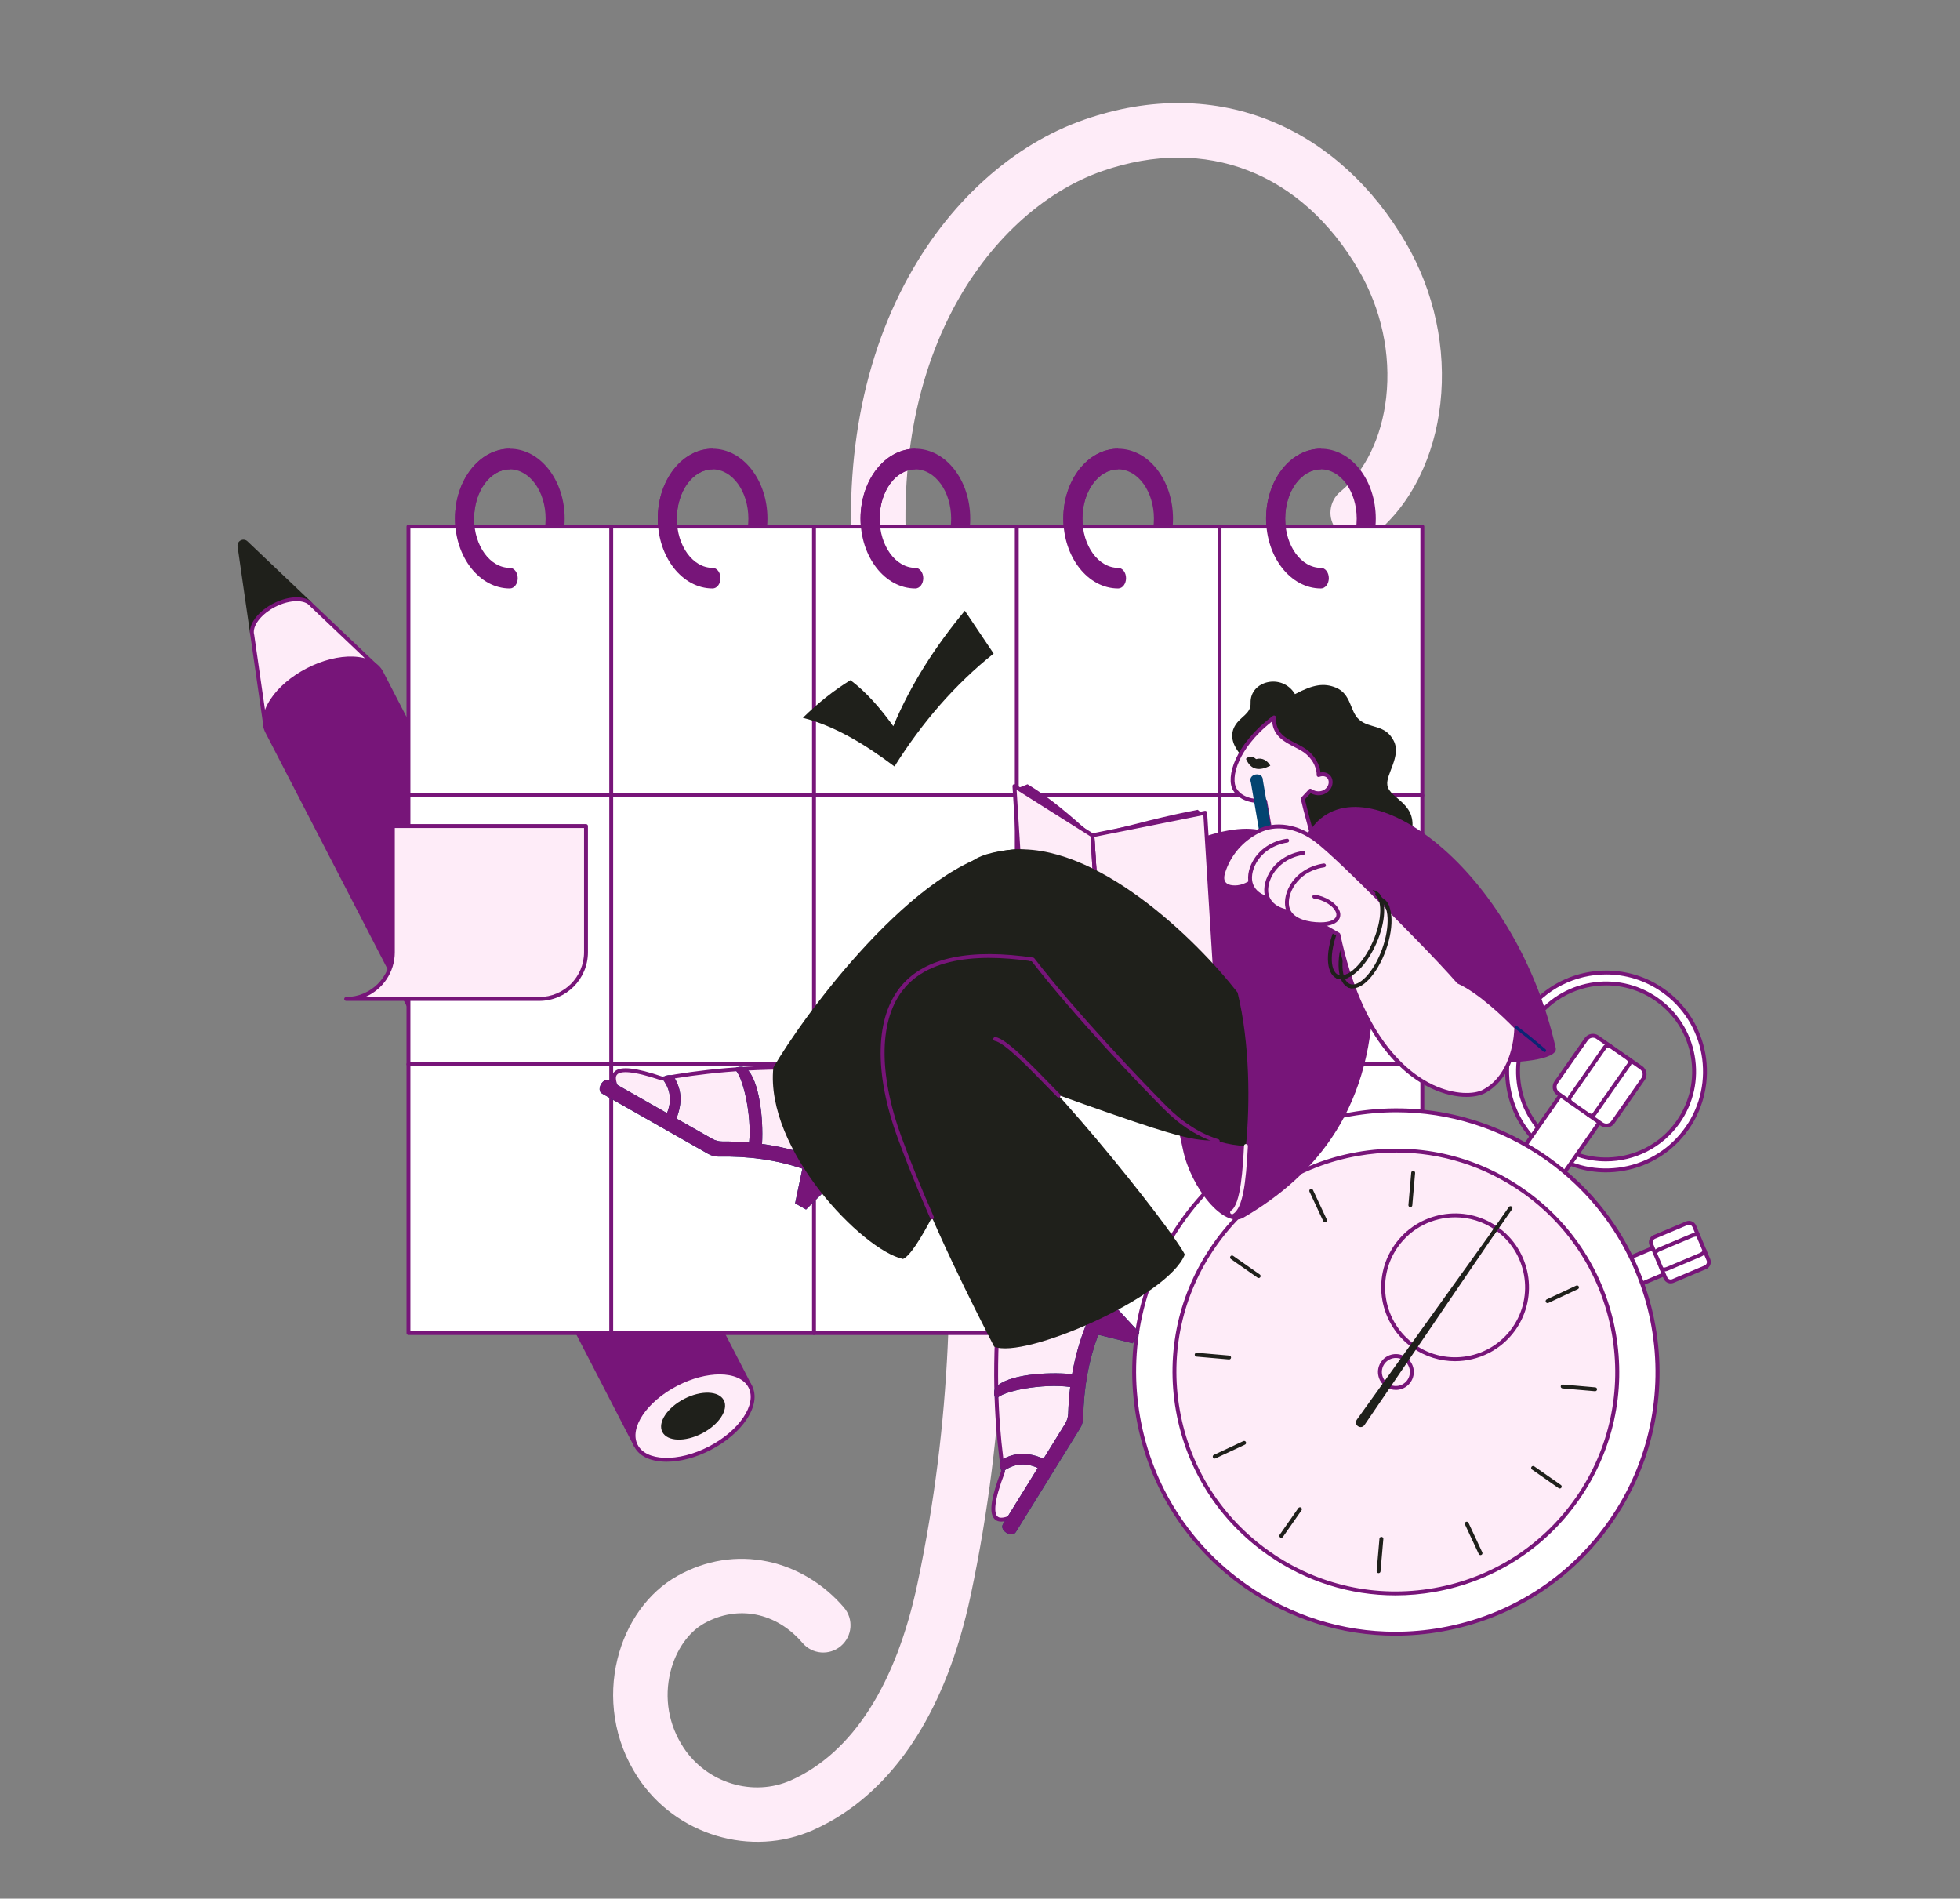 <?xml version="1.0" encoding="UTF-8"?> <svg xmlns="http://www.w3.org/2000/svg" width="2517" height="2438" viewBox="0 0 2517 2438" fill="none"><rect x="0" y="0" width="2517" height="2438" fill="#808080" stroke="none"/> <g clip-path="url(#clip0_124_683)"> <path d="M1088.47 2324.88C1073.33 2335.43 1058.49 2343.55 1044.52 2349.81C964.643 2385.59 867.698 2356.5 819.018 2282.13C803.754 2258.81 793.873 2233.18 789.653 2205.95C785.735 2180.68 786.839 2155.26 792.935 2130.4C804.436 2083.5 832.484 2044.57 869.88 2023.61C906.253 2003.23 946.414 1996.84 986.027 2005.15C1023.23 2012.96 1057.97 2033.94 1083.83 2064.24C1096.38 2078.93 1094.63 2101.02 1079.93 2113.57C1065.22 2126.13 1043.13 2124.39 1030.58 2109.69C996.931 2070.28 947.279 2060.45 904.089 2084.66C883.857 2096 867.721 2119.32 860.923 2147.04C852.725 2180.47 858.648 2214.83 877.598 2243.78C907.644 2289.68 967.112 2307.81 1015.93 2285.94C1094.62 2250.69 1150.76 2163.25 1178.27 2033.08C1266.66 1615 1192.49 1250.11 1138.33 983.675C1122.77 907.118 1109.34 841.001 1101.07 781.55C1079.39 625.501 1100.34 481.39 1161.65 364.799C1189.09 312.621 1223.71 267.54 1264.52 230.805C1303.86 195.405 1347.02 169.4 1392.8 153.511C1476.98 124.296 1560.83 125.388 1635.29 156.671C1704.39 185.698 1763.25 239.414 1805.51 312.01C1841.89 374.491 1857.58 447.677 1849.68 518.087C1845.89 551.915 1836.91 583.458 1822.99 611.843C1808.39 641.601 1789.1 666.373 1765.65 685.466C1750.68 697.678 1728.62 695.424 1716.41 680.442C1704.21 665.46 1706.47 643.416 1721.46 631.208C1753 605.521 1774.38 561.46 1780.12 510.323C1786.35 454.743 1773.88 396.828 1745.01 347.241C1671.65 221.232 1548.55 173.527 1415.73 219.628C1339.03 246.245 1269.01 311.023 1223.61 397.348C1169.15 500.905 1150.75 630.418 1170.41 771.884C1178.37 829.17 1191.61 894.297 1206.94 969.704C1262.31 1242.14 1338.15 1615.25 1246.76 2047.52C1214.09 2202.07 1148.92 2282.78 1088.48 2324.89L1088.47 2324.88Z" fill="#FEECF8"></path> </g> <g clip-path="url(#clip1_124_683)"> <path d="M396.92 773.726L316.097 696.916C312.598 693.591 306.869 696.552 307.557 701.33L323.432 811.727L396.92 773.726Z" fill="#1F201B"></path> <path d="M323.432 814.228C322.831 814.227 322.25 814.011 321.796 813.617C321.341 813.223 321.044 812.679 320.959 812.084L305.082 701.686C304.615 698.439 306.196 695.369 309.109 693.864C312.022 692.358 315.441 692.846 317.818 695.104L398.642 771.914C398.93 772.189 399.149 772.529 399.28 772.905C399.411 773.282 399.45 773.684 399.394 774.079C399.337 774.474 399.188 774.849 398.957 775.174C398.727 775.5 398.422 775.765 398.068 775.948L324.58 813.949C324.225 814.132 323.832 814.228 323.432 814.228ZM312.644 698C312.069 698 311.605 698.202 311.404 698.306C311.02 698.504 309.787 699.283 310.03 700.974L325.406 807.893L392.652 773.118L314.375 698.729C313.784 698.167 313.168 698 312.644 698Z" fill="#1F201B"></path> <path d="M339.968 926.718L481.141 853.763L400.016 776.667C392.396 766.953 371.839 766.945 352.125 777.133C334.648 786.165 323.33 800.371 323.432 811.726C323.445 813.18 323.638 814.588 324.037 815.93L339.969 926.717L339.968 926.718Z" fill="#FEECF8"></path> <path d="M339.968 929.218C339.366 929.218 338.785 929.001 338.331 928.608C337.876 928.214 337.579 927.67 337.493 927.074L321.586 816.46C321.159 814.926 320.939 813.342 320.931 811.75C320.818 799.062 332.893 784.258 350.977 774.913C371.504 764.305 393.324 764.347 401.863 774.976L482.861 851.952C483.149 852.227 483.368 852.566 483.499 852.943C483.629 853.32 483.668 853.722 483.612 854.117C483.556 854.511 483.406 854.887 483.175 855.212C482.945 855.537 482.64 855.802 482.286 855.985L341.115 928.939C340.755 929.125 340.361 929.218 339.969 929.218H339.968ZM380.997 771.946C372.715 771.946 362.797 774.433 353.273 779.355C337.079 787.723 325.836 801.025 325.931 811.705C325.942 812.955 326.111 814.137 326.432 815.221C326.467 815.337 326.493 815.456 326.51 815.576L341.942 922.885L476.872 853.157L398.294 778.481C398.206 778.397 398.125 778.307 398.05 778.211C394.763 774.022 388.561 771.946 380.997 771.946Z" fill="#771579"></path> <path d="M489.804 863.651C478.035 840.867 435.634 839.378 395.1 860.325C354.566 881.272 331.248 916.723 343.017 939.506L816.662 1856.39L963.449 1780.53L489.804 863.651Z" fill="#771579"></path> <path d="M816.664 1858.89C816.205 1858.89 815.755 1858.76 815.363 1858.53C814.971 1858.29 814.652 1857.94 814.441 1857.54L340.796 940.654C334.67 928.798 337.001 913.597 347.356 897.853C357.425 882.545 373.973 868.429 393.951 858.104C413.93 847.78 435.016 842.455 453.325 843.09C472.154 843.751 485.898 850.646 492.024 862.503L965.669 1779.38C965.973 1779.97 966.03 1780.66 965.829 1781.29C965.628 1781.92 965.185 1782.45 964.596 1782.75L817.81 1858.61C817.456 1858.79 817.063 1858.89 816.664 1858.89ZM450.512 847.972C434.359 847.972 415.106 852.801 396.248 862.546C357.003 882.826 334.121 916.837 345.238 938.358L817.736 1853.02L960.081 1779.46L487.583 864.798C481.807 853.618 467.972 847.972 450.511 847.972H450.512Z" fill="#771579"></path> <path d="M911.373 1859.71C951.907 1838.76 975.225 1803.31 963.455 1780.52C951.685 1757.74 909.284 1756.25 868.75 1777.2C828.217 1798.15 804.899 1833.6 816.669 1856.38C828.439 1879.16 870.84 1880.65 911.373 1859.71Z" fill="#FEECF8"></path> <path d="M856.132 1877C855.134 1877 854.137 1876.98 853.14 1876.95C834.31 1876.29 820.566 1869.39 814.441 1857.54C808.315 1845.68 810.645 1830.48 821.001 1814.74C831.07 1799.43 847.619 1785.31 867.597 1774.99C887.575 1764.66 908.657 1759.33 926.97 1759.97C945.8 1760.63 959.544 1767.53 965.67 1779.39C971.794 1791.24 969.465 1806.44 959.109 1822.19C949.04 1837.49 932.492 1851.61 912.513 1861.94C893.615 1871.7 873.724 1877 856.132 1877ZM924.157 1764.85C908.004 1764.85 888.75 1769.68 869.892 1779.43C830.647 1799.71 807.765 1833.72 818.883 1855.24C824.142 1865.42 836.37 1871.36 853.315 1871.95C870.782 1872.57 890.99 1867.43 910.219 1857.49C949.461 1837.21 972.341 1803.2 961.228 1781.68C955.453 1770.5 941.618 1764.85 924.157 1764.85Z" fill="#771579"></path> <path d="M901.517 1840.63C923.304 1829.37 935.837 1810.31 929.511 1798.07C923.185 1785.82 900.395 1785.02 878.608 1796.28C856.822 1807.54 844.288 1826.59 850.614 1838.84C856.94 1851.08 879.73 1851.88 901.517 1840.63Z" fill="#1F201B"></path> </g> <g clip-path="url(#clip2_124_683)"> <path d="M1696.32 576.223C1657.43 576.223 1625.9 616.383 1625.9 665.925C1625.9 715.467 1657.43 755.628 1696.32 755.628C1735.21 755.628 1766.74 715.467 1766.74 665.925C1766.74 616.383 1735.22 576.223 1696.32 576.223ZM1696.32 729.177C1670.96 729.177 1650.4 700.859 1650.4 665.925C1650.4 630.991 1670.96 602.674 1696.32 602.674C1721.69 602.674 1742.25 630.992 1742.25 665.925C1742.25 700.858 1721.69 729.177 1696.32 729.177ZM1435.92 576.223C1397.03 576.223 1365.5 616.383 1365.5 665.925C1365.5 715.467 1397.03 755.628 1435.92 755.628C1474.81 755.628 1506.34 715.467 1506.34 665.925C1506.34 616.383 1474.81 576.223 1435.92 576.223ZM1435.92 729.177C1410.56 729.177 1390 700.859 1390 665.925C1390 630.991 1410.56 602.674 1435.92 602.674C1461.29 602.674 1481.85 630.992 1481.85 665.925C1481.85 700.858 1461.29 729.177 1435.92 729.177ZM1175.52 576.223C1136.63 576.223 1105.1 616.384 1105.1 665.925C1105.1 715.466 1136.63 755.628 1175.52 755.628C1214.41 755.628 1245.94 715.467 1245.94 665.925C1245.94 616.383 1214.41 576.223 1175.52 576.223ZM1175.52 729.177C1150.16 729.177 1129.6 700.859 1129.6 665.925C1129.6 630.991 1150.16 602.674 1175.52 602.674C1200.89 602.674 1221.45 630.992 1221.45 665.925C1221.45 700.858 1200.89 729.177 1175.52 729.177ZM654.722 576.223C615.829 576.223 584.301 616.384 584.301 665.925C584.301 715.466 615.829 755.628 654.721 755.628C693.612 755.628 725.14 715.467 725.14 665.925C725.14 616.383 693.613 576.223 654.722 576.223ZM654.722 729.177C629.357 729.177 608.795 700.859 608.795 665.925C608.795 630.991 629.357 602.674 654.722 602.674C680.086 602.674 700.647 630.992 700.647 665.925C700.647 700.858 680.085 729.177 654.722 729.177ZM915.121 576.223C876.23 576.223 844.702 616.384 844.702 665.925C844.702 715.466 876.23 755.628 915.121 755.628C954.013 755.628 985.541 715.467 985.541 665.925C985.541 616.383 954.013 576.223 915.121 576.223ZM915.121 729.177C889.757 729.177 869.195 700.859 869.195 665.925C869.195 630.991 889.757 602.674 915.121 602.674C940.486 602.674 961.047 630.992 961.047 665.925C961.047 700.858 940.485 729.177 915.121 729.177Z" fill="#771579"></path> <path d="M524.521 676.158H1826.52V1711.72H524.521V676.158Z" fill="white"></path> <path d="M1826.52 1714.22H524.521C523.858 1714.22 523.223 1713.96 522.754 1713.49C522.286 1713.02 522.022 1712.39 522.022 1711.72V676.158C522.022 675.495 522.286 674.859 522.754 674.39C523.223 673.922 523.858 673.658 524.521 673.658H1826.52C1827.19 673.658 1827.82 673.922 1828.29 674.39C1828.76 674.859 1829.02 675.495 1829.02 676.158V1711.72C1829.02 1712.39 1828.76 1713.02 1828.29 1713.49C1827.82 1713.96 1827.19 1714.22 1826.52 1714.22ZM527.019 1709.22H1824.03V678.657H527.019V1709.22Z" fill="#771579"></path> <path d="M784.922 1714.22C784.26 1714.22 783.624 1713.96 783.156 1713.49C782.687 1713.02 782.424 1712.39 782.424 1711.72V676.158C782.424 675.495 782.687 674.859 783.156 674.39C783.624 673.922 784.26 673.658 784.922 673.658C785.585 673.658 786.22 673.922 786.689 674.39C787.157 674.859 787.42 675.495 787.42 676.158V1711.72C787.42 1712.39 787.157 1713.02 786.689 1713.49C786.22 1713.96 785.585 1714.22 784.922 1714.22ZM1045.32 1714.22C1044.66 1714.22 1044.02 1713.96 1043.56 1713.49C1043.09 1713.02 1042.82 1712.39 1042.82 1711.72V676.158C1042.82 675.495 1043.09 674.859 1043.56 674.39C1044.02 673.922 1044.66 673.658 1045.32 673.658C1045.98 673.658 1046.62 673.922 1047.09 674.39C1047.56 674.859 1047.82 675.495 1047.82 676.158V1711.72C1047.82 1712.39 1047.56 1713.02 1047.09 1713.49C1046.62 1713.96 1045.98 1714.22 1045.32 1714.22ZM1305.72 1714.22C1305.06 1714.22 1304.42 1713.96 1303.96 1713.49C1303.49 1713.02 1303.22 1712.39 1303.22 1711.72V676.158C1303.22 675.495 1303.49 674.859 1303.96 674.39C1304.42 673.922 1305.06 673.658 1305.72 673.658C1306.39 673.658 1307.02 673.922 1307.49 674.39C1307.96 674.859 1308.22 675.495 1308.22 676.158V1711.72C1308.22 1712.39 1307.96 1713.02 1307.49 1713.49C1307.02 1713.96 1306.39 1714.22 1305.72 1714.22ZM1566.12 1714.22C1565.46 1714.22 1564.83 1713.96 1564.36 1713.49C1563.89 1713.02 1563.63 1712.39 1563.63 1711.72V676.158C1563.63 675.495 1563.89 674.859 1564.36 674.39C1564.83 673.922 1565.46 673.658 1566.12 673.658C1566.79 673.658 1567.42 673.922 1567.89 674.39C1568.36 674.859 1568.62 675.495 1568.62 676.158V1711.72C1568.62 1712.39 1568.36 1713.02 1567.89 1713.49C1567.42 1713.96 1566.79 1714.22 1566.12 1714.22Z" fill="#771579"></path> <path d="M1826.52 1023.84H524.521C523.858 1023.84 523.223 1023.58 522.754 1023.11C522.286 1022.64 522.022 1022.01 522.022 1021.35C522.022 1020.68 522.286 1020.05 522.754 1019.58C523.223 1019.11 523.858 1018.85 524.521 1018.85H1826.52C1827.19 1018.85 1827.82 1019.11 1828.29 1019.58C1828.76 1020.05 1829.02 1020.68 1829.02 1021.35C1829.02 1022.01 1828.76 1022.64 1828.29 1023.11C1827.82 1023.58 1827.19 1023.84 1826.52 1023.84ZM1826.52 1369.03H524.521C523.858 1369.03 523.223 1368.77 522.754 1368.3C522.286 1367.83 522.022 1367.2 522.022 1366.53C522.022 1365.87 522.286 1365.24 522.754 1364.77C523.223 1364.3 523.858 1364.04 524.521 1364.04H1826.52C1827.19 1364.04 1827.82 1364.3 1828.29 1364.77C1828.76 1365.24 1829.02 1365.87 1829.02 1366.53C1829.02 1367.2 1828.76 1367.83 1828.29 1368.3C1827.82 1368.77 1827.19 1369.03 1826.52 1369.03ZM654.722 729.177C629.357 729.177 608.795 700.859 608.795 665.925C608.795 630.991 629.357 602.674 654.722 602.674V576.223C615.829 576.223 584.301 616.384 584.301 665.925C584.301 715.466 615.829 755.628 654.721 755.628C660.313 755.628 664.847 749.707 664.847 742.402C664.847 735.098 660.313 729.176 654.721 729.176L654.722 729.177ZM915.122 729.177C889.757 729.177 869.195 700.859 869.195 665.925C869.195 630.991 889.757 602.674 915.122 602.674V576.223C876.23 576.223 844.702 616.384 844.702 665.925C844.702 715.466 876.23 755.628 915.122 755.628C920.714 755.628 925.248 749.707 925.248 742.402C925.248 735.098 920.714 729.176 915.122 729.176V729.177ZM1175.52 729.177C1150.16 729.177 1129.6 700.859 1129.6 665.925C1129.6 630.991 1150.16 602.674 1175.52 602.674V576.223C1136.63 576.223 1105.1 616.384 1105.1 665.925C1105.1 715.466 1136.63 755.628 1175.52 755.628C1181.11 755.628 1185.65 749.707 1185.65 742.402C1185.65 735.098 1181.11 729.176 1175.52 729.176V729.177ZM1435.92 729.177C1410.56 729.177 1390 700.859 1390 665.925C1390 630.991 1410.56 602.674 1435.92 602.674V576.223C1397.03 576.223 1365.5 616.383 1365.5 665.925C1365.5 715.467 1397.03 755.628 1435.92 755.628C1441.52 755.628 1446.05 749.707 1446.05 742.402C1446.05 735.098 1441.52 729.176 1435.92 729.176V729.177ZM1696.32 729.177C1670.96 729.177 1650.4 700.859 1650.4 665.925C1650.4 630.991 1670.96 602.674 1696.32 602.674V576.223C1657.43 576.223 1625.9 616.383 1625.9 665.925C1625.9 715.467 1657.43 755.628 1696.32 755.628C1701.92 755.628 1706.45 749.707 1706.45 742.402C1706.45 735.098 1701.92 729.176 1696.32 729.176V729.177Z" fill="#771579"></path> </g> <g clip-path="url(#clip3_124_683)"> <path d="M2135.3 1271.66C2077.78 1231.45 1998.55 1245.47 1958.33 1302.98C1918.11 1360.49 1932.14 1439.71 1989.66 1479.92C2047.18 1520.13 2126.41 1506.1 2166.63 1448.6C2206.85 1391.09 2192.82 1311.87 2135.3 1271.66ZM2155.14 1440.56C2119.36 1491.72 2048.87 1504.19 1997.7 1468.42C1946.53 1432.65 1934.05 1362.18 1969.83 1311.02C2005.61 1259.86 2076.09 1247.38 2127.27 1283.15C2178.44 1318.93 2190.91 1389.4 2155.14 1440.56Z" fill="white"></path> <path d="M2062.21 1505.38C2035.89 1505.38 2010.25 1497.36 1988.23 1481.96C1959.86 1462.13 1940.92 1432.45 1934.89 1398.37C1928.85 1364.3 1936.45 1329.91 1956.29 1301.55C1997.23 1243.01 2078.18 1228.68 2136.74 1269.61C2195.29 1310.55 2209.62 1391.48 2168.68 1450.03C2148.85 1478.39 2119.15 1497.33 2085.07 1503.36C2077.52 1504.7 2069.87 1505.38 2062.21 1505.38ZM2062.66 1251.27C2023.32 1251.27 1984.58 1269.81 1960.38 1304.41C1921.02 1360.7 1934.79 1438.51 1991.09 1477.87C2018.37 1496.94 2051.43 1504.24 2084.2 1498.44C2116.97 1492.64 2145.52 1474.43 2164.59 1447.16C2203.95 1390.88 2190.16 1313.06 2133.87 1273.71C2112.19 1258.55 2087.31 1251.27 2062.66 1251.27ZM2062.32 1491.28C2039.46 1491.28 2016.39 1484.53 1996.27 1470.47C1970.97 1452.79 1954.08 1426.31 1948.7 1395.93C1943.32 1365.54 1950.1 1334.88 1967.78 1309.59C2004.29 1257.38 2076.48 1244.6 2128.7 1281.11C2153.99 1298.79 2170.89 1325.26 2176.27 1355.65C2181.65 1386.04 2174.87 1416.7 2157.19 1441.99C2134.74 1474.08 2098.8 1491.28 2062.32 1491.28H2062.32ZM2062.64 1265.29C2027.73 1265.29 1993.35 1281.74 1971.88 1312.45C1954.96 1336.65 1948.47 1365.98 1953.62 1395.06C1958.77 1424.13 1974.93 1449.46 1999.13 1466.38C2049.09 1501.3 2118.16 1489.08 2153.09 1439.13C2170.01 1414.93 2176.5 1385.59 2171.35 1356.52C2166.2 1327.45 2150.04 1302.12 2125.83 1285.2C2106.59 1271.75 2084.51 1265.29 2062.64 1265.29H2062.64Z" fill="#771579"></path> <path d="M2147.44 1592.03L2161.72 1625.86L2093.78 1654.53L2079.5 1620.71L2147.44 1592.03Z" fill="white"></path> <path d="M2093.78 1657.03C2093.29 1657.03 2092.81 1656.89 2092.4 1656.62C2091.99 1656.34 2091.67 1655.96 2091.48 1655.51L2077.19 1621.68C2076.93 1621.07 2076.93 1620.38 2077.18 1619.77C2077.43 1619.15 2077.91 1618.66 2078.52 1618.41L2146.46 1589.73C2146.76 1589.6 2147.09 1589.53 2147.42 1589.53C2147.74 1589.53 2148.07 1589.59 2148.37 1589.71C2148.99 1589.96 2149.48 1590.45 2149.73 1591.06L2164.02 1624.88C2164.28 1625.49 2164.28 1626.18 2164.03 1626.8C2163.78 1627.41 2163.3 1627.9 2162.69 1628.16L2094.75 1656.83C2094.44 1656.96 2094.11 1657.03 2093.78 1657.03V1657.03ZM2082.77 1622.04L2095.11 1651.26L2158.44 1624.53L2146.1 1595.3L2082.77 1622.04Z" fill="#771579"></path> <path d="M2166.12 1570.73L2124.46 1588.32C2120.71 1589.9 2118.95 1594.23 2120.54 1597.98L2138.69 1640.97C2140.28 1644.72 2144.6 1646.48 2148.36 1644.89L2190.02 1627.31C2193.77 1625.72 2195.53 1621.4 2193.94 1617.64L2175.79 1574.66C2174.2 1570.9 2169.88 1569.15 2166.12 1570.73Z" fill="white"></path> <path d="M2145.49 1647.98C2144.21 1647.98 2142.95 1647.73 2141.77 1647.25C2140.57 1646.76 2139.47 1646.05 2138.55 1645.13C2137.62 1644.22 2136.89 1643.14 2136.39 1641.94L2118.24 1598.96C2116.12 1593.94 2118.48 1588.14 2123.49 1586.02L2165.15 1568.43C2170.17 1566.31 2175.97 1568.68 2178.09 1573.69L2196.24 1616.68C2198.36 1621.69 2196 1627.49 2190.99 1629.61L2149.33 1647.2C2148.11 1647.71 2146.81 1647.98 2145.49 1647.98ZM2168.99 1572.65C2168.35 1572.65 2167.71 1572.78 2167.1 1573.04L2125.44 1590.62C2124.25 1591.13 2123.3 1592.08 2122.82 1593.28C2122.33 1594.48 2122.34 1595.82 2122.84 1597.01L2140.99 1640C2141.24 1640.59 2141.6 1641.13 2142.06 1641.58C2142.51 1642.03 2143.06 1642.38 2143.65 1642.62C2144.24 1642.86 2144.88 1642.99 2145.52 1642.98C2146.16 1642.98 2146.79 1642.85 2147.38 1642.6L2189.04 1625.01C2190.23 1624.51 2191.18 1623.55 2191.66 1622.35C2192.15 1621.15 2192.14 1619.81 2191.64 1618.62L2173.49 1575.63C2173.11 1574.75 2172.49 1574 2171.69 1573.47C2170.89 1572.94 2169.95 1572.65 2168.99 1572.65L2168.99 1572.65Z" fill="#771579"></path> <path d="M2125.63 1612.54C2125.14 1612.54 2124.66 1612.39 2124.25 1612.12C2123.84 1611.85 2123.52 1611.46 2123.33 1611.01C2122.89 1609.99 2122.53 1607.9 2124.91 1605.37C2126.19 1604.02 2128.07 1602.78 2130.19 1601.89L2171.85 1584.3C2173.98 1583.4 2176.17 1582.95 2178.03 1582.95C2181.51 1583 2182.75 1584.72 2183.18 1585.74C2183.44 1586.35 2183.44 1587.04 2183.19 1587.66C2182.95 1588.27 2182.46 1588.76 2181.85 1589.02C2181.3 1589.25 2180.69 1589.28 2180.12 1589.1C2179.55 1588.92 2179.07 1588.54 2178.76 1588.03C2178.11 1587.83 2176.19 1587.89 2173.8 1588.9L2132.14 1606.49C2129.75 1607.5 2128.37 1608.83 2128.05 1609.43C2128.15 1609.8 2128.15 1610.19 2128.07 1610.56C2127.99 1610.93 2127.83 1611.28 2127.6 1611.58C2127.36 1611.88 2127.07 1612.12 2126.72 1612.28C2126.38 1612.45 2126.01 1612.54 2125.63 1612.54L2125.63 1612.54ZM2136.63 1632.69C2134.04 1632.69 2132.08 1631.73 2131.3 1629.89C2131.05 1629.31 2131.03 1628.65 2131.25 1628.06C2131.46 1627.47 2131.89 1626.98 2132.45 1626.69C2133.01 1626.4 2133.66 1626.34 2134.26 1626.5C2134.87 1626.67 2135.39 1627.06 2135.72 1627.6C2136.37 1627.79 2138.29 1627.74 2140.68 1626.73L2182.34 1609.14C2184.73 1608.13 2186.11 1606.8 2186.43 1606.2C2186.28 1605.59 2186.36 1604.94 2186.67 1604.39C2186.97 1603.85 2187.47 1603.43 2188.06 1603.23C2188.66 1603.03 2189.31 1603.07 2189.88 1603.32C2190.45 1603.58 2190.9 1604.04 2191.15 1604.62C2192.46 1607.73 2189.64 1611.48 2184.29 1613.74L2142.62 1631.33C2140.45 1632.25 2138.39 1632.69 2136.63 1632.69Z" fill="#771579"></path> <path d="M2022.96 1379.03L2073 1414.02L2000.5 1517.69L1950.45 1482.71L2022.96 1379.03Z" fill="white"></path> <path d="M2000.5 1520.19C1999.99 1520.19 1999.49 1520.04 1999.07 1519.74L1949.02 1484.76C1948.48 1484.38 1948.11 1483.8 1947.99 1483.14C1947.88 1482.49 1948.02 1481.82 1948.4 1481.28L2020.91 1377.6C2021.29 1377.06 2021.87 1376.69 2022.52 1376.57C2023.18 1376.46 2023.85 1376.61 2024.39 1376.99L2074.44 1411.97C2074.98 1412.35 2075.35 1412.93 2075.47 1413.58C2075.58 1414.23 2075.43 1414.91 2075.05 1415.45L2002.55 1519.13C2002.32 1519.46 2002.01 1519.72 2001.65 1519.91C2001.3 1520.1 2000.9 1520.19 2000.5 1520.19ZM1953.93 1482.09L1999.88 1514.22L2069.53 1414.63L2023.57 1382.51L1953.93 1482.09Z" fill="#771579"></path> <path d="M2037.06 1334.38L1998.31 1389.8C1995.04 1394.48 1996.18 1400.92 2000.86 1404.19L2056.96 1443.4C2061.64 1446.67 2068.08 1445.53 2071.35 1440.86L2110.1 1385.44C2113.37 1380.77 2112.23 1374.33 2107.56 1371.06L2051.45 1331.84C2046.78 1328.57 2040.33 1329.71 2037.06 1334.38Z" fill="white"></path> <path d="M2062.86 1447.76C2060.32 1447.76 2057.76 1447.01 2055.53 1445.45L1999.43 1406.23C1993.63 1402.18 1992.21 1394.17 1996.26 1388.37L2035.02 1332.95C2036.98 1330.14 2039.92 1328.27 2043.3 1327.67C2046.67 1327.07 2050.08 1327.83 2052.89 1329.79L2108.99 1369.01C2114.79 1373.06 2116.21 1381.08 2112.15 1386.87L2073.4 1442.29C2070.91 1445.85 2066.91 1447.76 2062.86 1447.76H2062.86ZM2045.55 1332.47C2045.09 1332.47 2044.63 1332.51 2044.17 1332.59C2043.15 1332.77 2042.18 1333.14 2041.32 1333.7C2040.45 1334.25 2039.7 1334.97 2039.11 1335.82L2000.36 1391.23C1997.88 1394.77 1998.75 1399.66 2002.29 1402.14L2058.39 1441.36C2061.93 1443.84 2066.83 1442.97 2069.3 1439.43L2108.06 1384.01C2110.53 1380.47 2109.67 1375.58 2106.13 1373.1L2050.02 1333.88C2048.71 1332.96 2047.15 1332.47 2045.55 1332.47H2045.55Z" fill="#771579"></path> <path d="M2017.51 1418.33C2017.02 1418.33 2016.52 1418.18 2016.08 1417.88C2012.62 1415.46 2011.77 1410.67 2014.19 1407.21L2058.87 1343.32C2059.44 1342.5 2060.17 1341.79 2061.02 1341.25C2061.87 1340.71 2062.82 1340.34 2063.81 1340.17C2064.8 1339.99 2065.82 1340.01 2066.8 1340.23C2067.79 1340.45 2068.72 1340.86 2069.54 1341.43C2070.07 1341.82 2070.43 1342.4 2070.54 1343.04C2070.65 1343.69 2070.5 1344.35 2070.12 1344.89C2069.75 1345.43 2069.18 1345.8 2068.53 1345.91C2067.89 1346.03 2067.22 1345.9 2066.68 1345.53C2066.39 1345.33 2066.07 1345.18 2065.72 1345.11C2065.38 1345.03 2065.03 1345.03 2064.68 1345.09C2064.34 1345.15 2064.01 1345.28 2063.71 1345.47C2063.42 1345.65 2063.16 1345.9 2062.96 1346.19L2018.29 1410.07C2017.88 1410.65 2017.72 1411.37 2017.85 1412.06C2017.97 1412.76 2018.37 1413.38 2018.94 1413.78C2019.38 1414.09 2019.71 1414.52 2019.88 1415.03C2020.05 1415.53 2020.05 1416.08 2019.89 1416.58C2019.73 1417.09 2019.42 1417.53 2018.99 1417.85C2018.56 1418.16 2018.04 1418.33 2017.51 1418.33H2017.51ZM2043.25 1435.2C2041.68 1435.2 2040.15 1434.71 2038.87 1433.81C2038.33 1433.43 2037.97 1432.85 2037.85 1432.2C2037.74 1431.55 2037.89 1430.88 2038.27 1430.34C2038.65 1429.8 2039.22 1429.43 2039.87 1429.31C2040.52 1429.2 2041.19 1429.34 2041.74 1429.72C2042.02 1429.92 2042.35 1430.06 2042.69 1430.14C2043.03 1430.21 2043.39 1430.22 2043.73 1430.16C2044.08 1430.1 2044.41 1429.97 2044.7 1429.78C2045 1429.59 2045.25 1429.35 2045.45 1429.06L2090.13 1365.18C2090.54 1364.59 2090.69 1363.88 2090.57 1363.18C2090.44 1362.48 2090.05 1361.87 2089.47 1361.46C2089.19 1361.28 2088.96 1361.04 2088.77 1360.76C2088.59 1360.48 2088.46 1360.17 2088.4 1359.85C2088.34 1359.52 2088.34 1359.18 2088.41 1358.86C2088.48 1358.53 2088.62 1358.22 2088.81 1357.95C2089 1357.68 2089.24 1357.45 2089.52 1357.27C2089.81 1357.09 2090.12 1356.97 2090.45 1356.92C2090.78 1356.86 2091.11 1356.88 2091.43 1356.95C2091.76 1357.03 2092.06 1357.17 2092.33 1357.37C2093.16 1357.94 2093.86 1358.68 2094.41 1359.52C2094.95 1360.37 2095.31 1361.32 2095.49 1362.31C2095.67 1363.3 2095.65 1364.32 2095.43 1365.3C2095.21 1366.28 2094.8 1367.22 2094.22 1368.04L2049.55 1431.92C2048.97 1432.75 2048.24 1433.45 2047.39 1433.99C2046.54 1434.53 2045.59 1434.9 2044.6 1435.07C2044.15 1435.15 2043.7 1435.19 2043.25 1435.19L2043.25 1435.2Z" fill="#771579"></path> <path d="M1792.56 2097.7C1978.14 2097.7 2128.58 1947.29 2128.58 1761.75C2128.58 1576.22 1978.14 1425.81 1792.56 1425.81C1606.99 1425.81 1456.55 1576.22 1456.55 1761.75C1456.55 1947.29 1606.99 2097.7 1792.56 2097.7Z" fill="white"></path> <path d="M1791.84 2100.28C1723.1 2100.28 1656.11 2079.33 1598.59 2039.12C1524.49 1987.32 1475 1909.77 1459.23 1820.75C1443.47 1731.73 1463.33 1641.91 1515.14 1567.82C1566.95 1493.73 1644.52 1444.25 1733.55 1428.49C1822.59 1412.74 1912.43 1432.59 1986.54 1484.39C2060.64 1536.19 2110.13 1613.74 2125.89 1702.76C2141.65 1791.77 2121.8 1881.6 2069.99 1955.69C2018.17 2029.77 1940.61 2079.25 1851.57 2095.01C1831.85 2098.51 1811.87 2100.27 1791.84 2100.28L1791.84 2100.28ZM1793.27 1428.22C1773.74 1428.22 1754.06 1429.94 1734.42 1433.41C1646.7 1448.94 1570.28 1497.69 1519.23 1570.68C1468.19 1643.68 1448.63 1732.18 1464.15 1819.88C1479.68 1907.58 1528.44 1983.99 1601.45 2035.03C1658.12 2074.64 1724.13 2095.28 1791.85 2095.29C1811.39 2095.29 1831.06 2093.57 1850.7 2090.09C1938.42 2074.57 2014.84 2025.82 2065.89 1952.82C2171.27 1802.14 2134.39 1593.84 1983.67 1488.48C1927.01 1448.87 1861 1428.22 1793.27 1428.22Z" fill="#771579"></path> <path d="M1792.56 2045.99C1949.57 2045.99 2076.85 1918.73 2076.85 1761.75C2076.85 1604.78 1949.57 1477.52 1792.56 1477.52C1635.55 1477.52 1508.27 1604.78 1508.27 1761.75C1508.27 1918.73 1635.55 2045.99 1792.56 2045.99Z" fill="#FEECF8"></path> <path d="M1791.95 2048.56C1733.71 2048.56 1676.96 2030.8 1628.23 1996.74C1565.45 1952.85 1523.52 1887.15 1510.16 1811.74C1496.81 1736.32 1513.63 1660.22 1557.53 1597.45C1601.42 1534.68 1667.14 1492.76 1742.57 1479.41C1818 1466.06 1894.12 1482.88 1956.9 1526.77C2019.68 1570.65 2061.61 1636.35 2074.96 1711.77C2088.32 1787.19 2071.49 1863.29 2027.6 1926.06C1983.7 1988.82 1917.99 2030.74 1842.56 2044.09C1825.85 2047.06 1808.92 2048.55 1791.95 2048.56ZM1793.16 1479.94C1776.65 1479.94 1760.03 1481.39 1743.44 1484.33C1669.32 1497.45 1604.75 1538.64 1561.62 1600.31C1518.49 1661.99 1501.96 1736.76 1515.08 1810.86C1528.2 1884.97 1569.4 1949.52 1631.09 1992.65C1692.78 2035.77 1767.57 2052.29 1841.68 2039.18C1915.8 2026.06 1980.37 1984.87 2023.51 1923.19C2112.54 1795.88 2081.38 1619.88 1954.04 1530.86C1906.16 1497.39 1850.38 1479.94 1793.16 1479.94Z" fill="#771579"></path> <path d="M1792.51 1784.75C1787.84 1784.75 1783.29 1783.33 1779.38 1780.6C1774.35 1777.08 1770.99 1771.81 1769.92 1765.76C1769.38 1762.79 1769.44 1759.74 1770.09 1756.79C1770.75 1753.84 1771.98 1751.05 1773.71 1748.58C1780.98 1738.19 1795.35 1735.64 1805.74 1742.91C1808.22 1744.63 1810.33 1746.83 1811.96 1749.38C1813.59 1751.93 1814.69 1754.77 1815.21 1757.74C1816.28 1763.79 1814.93 1769.89 1811.41 1774.93C1807.89 1779.96 1802.62 1783.32 1796.57 1784.39C1795.22 1784.63 1793.86 1784.75 1792.51 1784.75ZM1792.59 1743.76C1786.9 1743.76 1781.31 1746.44 1777.81 1751.44C1776.45 1753.37 1775.49 1755.56 1774.98 1757.87C1774.46 1760.18 1774.42 1762.56 1774.84 1764.89C1775.67 1769.62 1778.31 1773.75 1782.25 1776.5C1786.19 1779.26 1790.96 1780.31 1795.7 1779.48C1798.03 1779.07 1800.25 1778.21 1802.25 1776.93C1804.24 1775.66 1805.96 1774.01 1807.31 1772.07C1813 1763.93 1811.01 1752.69 1802.88 1747C1799.86 1744.89 1796.27 1743.76 1792.59 1743.76ZM1868.47 1747.88C1849.69 1747.88 1830.74 1742.34 1814.21 1730.79C1771.32 1700.8 1760.82 1641.52 1790.81 1598.63C1820.81 1555.75 1880.1 1545.25 1923 1575.24C1965.9 1605.22 1976.39 1664.51 1946.4 1707.4C1927.96 1733.76 1898.44 1747.88 1868.47 1747.88ZM1868.73 1563.13C1840.34 1563.13 1812.38 1576.52 1794.91 1601.49C1766.5 1642.12 1776.44 1698.29 1817.08 1726.7C1857.72 1755.1 1913.89 1745.16 1942.31 1704.53C1970.72 1663.9 1960.78 1607.74 1920.14 1579.33C1904.48 1568.39 1886.53 1563.13 1868.74 1563.13H1868.73Z" fill="#771579"></path> <path d="M1915.76 1588.08C1915.3 1588.08 1914.86 1587.96 1914.47 1587.72C1914.08 1587.48 1913.76 1587.15 1913.55 1586.74C1913.34 1586.34 1913.24 1585.88 1913.27 1585.42C1913.3 1584.97 1913.45 1584.53 1913.72 1584.16L1937.66 1549.91C1937.85 1549.64 1938.09 1549.41 1938.36 1549.22C1938.64 1549.04 1938.95 1548.92 1939.28 1548.86C1939.6 1548.8 1939.94 1548.8 1940.26 1548.87C1940.59 1548.94 1940.89 1549.08 1941.16 1549.27C1941.44 1549.46 1941.67 1549.7 1941.84 1549.98C1942.02 1550.26 1942.14 1550.57 1942.2 1550.9C1942.25 1551.22 1942.24 1551.56 1942.17 1551.88C1942.09 1552.2 1941.95 1552.51 1941.76 1552.78L1917.81 1587.02C1917.58 1587.35 1917.27 1587.62 1916.92 1587.8C1916.56 1587.99 1916.16 1588.09 1915.76 1588.08ZM1811.16 1550.1C1810.81 1550.1 1810.47 1550.03 1810.15 1549.89C1809.83 1549.75 1809.55 1549.55 1809.32 1549.29C1809.08 1549.03 1808.9 1548.73 1808.79 1548.41C1808.68 1548.08 1808.64 1547.73 1808.67 1547.39L1812.28 1505.76C1812.4 1504.39 1813.61 1503.35 1814.99 1503.49C1815.31 1503.52 1815.63 1503.61 1815.92 1503.76C1816.21 1503.91 1816.47 1504.12 1816.68 1504.37C1816.89 1504.62 1817.05 1504.91 1817.15 1505.22C1817.25 1505.54 1817.29 1505.87 1817.26 1506.19L1813.64 1547.82C1813.59 1548.44 1813.31 1549.02 1812.85 1549.44C1812.39 1549.86 1811.78 1550.1 1811.16 1550.1ZM1701.57 1569.5C1701.09 1569.5 1700.63 1569.36 1700.23 1569.1C1699.82 1568.85 1699.5 1568.49 1699.3 1568.05L1681.62 1530.2C1681.47 1529.9 1681.39 1529.58 1681.37 1529.25C1681.35 1528.92 1681.4 1528.58 1681.51 1528.27C1681.62 1527.96 1681.79 1527.67 1682.01 1527.43C1682.24 1527.18 1682.51 1526.98 1682.81 1526.84C1683.11 1526.7 1683.43 1526.63 1683.76 1526.61C1684.09 1526.6 1684.42 1526.65 1684.73 1526.77C1685.04 1526.88 1685.33 1527.06 1685.57 1527.28C1685.81 1527.51 1686.01 1527.78 1686.14 1528.09L1703.83 1565.94C1704.01 1566.32 1704.09 1566.74 1704.06 1567.16C1704.03 1567.58 1703.9 1567.98 1703.67 1568.34C1703.45 1568.69 1703.14 1568.99 1702.77 1569.19C1702.4 1569.39 1701.99 1569.5 1701.57 1569.5H1701.57ZM1616.36 1641.08C1615.86 1641.08 1615.36 1640.93 1614.93 1640.63L1580.68 1616.68C1580.15 1616.3 1579.79 1615.72 1579.68 1615.08C1579.57 1614.43 1579.72 1613.77 1580.1 1613.23C1580.47 1612.69 1581.04 1612.32 1581.69 1612.2C1582.33 1612.09 1583 1612.22 1583.54 1612.59L1617.79 1636.53C1618.23 1636.84 1618.55 1637.27 1618.72 1637.78C1618.89 1638.28 1618.9 1638.82 1618.74 1639.33C1618.58 1639.84 1618.26 1640.28 1617.84 1640.59C1617.41 1640.91 1616.89 1641.08 1616.36 1641.08H1616.36ZM1578.37 1745.66C1578.3 1745.66 1578.22 1745.66 1578.15 1745.65L1536.52 1742.04C1536.19 1742.01 1535.87 1741.92 1535.58 1741.77C1535.29 1741.62 1535.03 1741.41 1534.82 1741.16C1534.61 1740.91 1534.45 1740.62 1534.35 1740.3C1534.25 1739.99 1534.22 1739.66 1534.24 1739.34C1534.27 1739.01 1534.36 1738.69 1534.52 1738.4C1534.67 1738.11 1534.87 1737.85 1535.13 1737.64C1535.38 1737.43 1535.67 1737.27 1535.98 1737.17C1536.29 1737.07 1536.62 1737.03 1536.95 1737.06L1578.58 1740.68C1579.23 1740.73 1579.83 1741.03 1580.25 1741.51C1580.68 1742 1580.91 1742.63 1580.88 1743.27C1580.85 1743.92 1580.57 1744.53 1580.11 1744.97C1579.64 1745.42 1579.02 1745.67 1578.37 1745.66ZM1559.91 1872.91C1559.34 1872.91 1558.79 1872.72 1558.34 1872.36C1557.9 1872.01 1557.59 1871.51 1557.47 1870.96C1557.34 1870.4 1557.41 1869.82 1557.66 1869.31C1557.91 1868.8 1558.33 1868.39 1558.85 1868.15L1596.71 1850.47C1597.31 1850.2 1597.98 1850.18 1598.6 1850.41C1599.21 1850.64 1599.71 1851.1 1599.98 1851.7C1600.26 1852.29 1600.29 1852.96 1600.08 1853.58C1599.86 1854.2 1599.41 1854.7 1598.82 1854.99L1560.96 1872.68C1560.62 1872.84 1560.26 1872.91 1559.91 1872.91ZM1645.41 1974.66C1644.96 1974.66 1644.51 1974.53 1644.12 1974.3C1643.73 1974.06 1643.41 1973.72 1643.2 1973.31C1642.99 1972.91 1642.89 1972.46 1642.92 1972C1642.95 1971.54 1643.11 1971.11 1643.37 1970.73L1667.31 1936.49C1667.5 1936.22 1667.74 1935.99 1668.02 1935.82C1668.3 1935.64 1668.6 1935.52 1668.93 1935.46C1669.25 1935.4 1669.58 1935.41 1669.9 1935.48C1670.22 1935.55 1670.52 1935.69 1670.79 1935.87C1671.06 1936.06 1671.29 1936.3 1671.47 1936.58C1671.64 1936.85 1671.76 1937.16 1671.82 1937.49C1671.88 1937.81 1671.87 1938.14 1671.8 1938.46C1671.73 1938.78 1671.6 1939.08 1671.41 1939.35L1647.46 1973.59C1647.23 1973.92 1646.93 1974.19 1646.57 1974.38C1646.21 1974.56 1645.82 1974.66 1645.41 1974.66ZM1770.36 2020.03C1770.01 2020.03 1769.67 2019.96 1769.35 2019.82C1769.03 2019.68 1768.75 2019.48 1768.52 2019.22C1768.28 2018.96 1768.1 2018.66 1767.99 2018.34C1767.88 2018.01 1767.84 2017.66 1767.87 2017.32L1771.48 1975.69C1771.55 1975.03 1771.87 1974.43 1772.37 1974.01C1772.88 1973.59 1773.53 1973.39 1774.18 1973.44C1774.84 1973.5 1775.45 1973.81 1775.87 1974.32C1776.3 1974.82 1776.51 1975.47 1776.46 1976.12L1772.84 2017.75C1772.79 2018.37 1772.51 2018.95 1772.05 2019.37C1771.59 2019.79 1770.98 2020.03 1770.36 2020.03ZM1901.25 1996.86C1900.77 1996.86 1900.31 1996.73 1899.9 1996.47C1899.5 1996.22 1899.18 1995.85 1898.98 1995.42L1881.29 1957.57C1881.15 1957.27 1881.07 1956.94 1881.05 1956.61C1881.03 1956.28 1881.08 1955.95 1881.19 1955.64C1881.3 1955.33 1881.47 1955.04 1881.69 1954.79C1881.92 1954.55 1882.18 1954.35 1882.48 1954.21C1882.79 1954.07 1883.11 1953.99 1883.44 1953.98C1883.77 1953.96 1884.1 1954.02 1884.41 1954.13C1884.72 1954.25 1885.01 1954.42 1885.25 1954.65C1885.49 1954.88 1885.69 1955.15 1885.82 1955.45L1903.51 1993.31C1903.69 1993.69 1903.77 1994.11 1903.74 1994.53C1903.71 1994.95 1903.58 1995.35 1903.35 1995.71C1903.13 1996.06 1902.82 1996.35 1902.45 1996.55C1902.08 1996.76 1901.67 1996.86 1901.25 1996.86H1901.25ZM2003.01 1911.37C2002.52 1911.37 2002.02 1911.22 2001.58 1910.92L1967.33 1886.97C1966.8 1886.59 1966.44 1886.01 1966.33 1885.37C1966.23 1884.72 1966.37 1884.06 1966.75 1883.52C1967.13 1882.98 1967.7 1882.61 1968.34 1882.5C1968.99 1882.38 1969.65 1882.51 1970.2 1882.88L2004.44 1906.82C2004.88 1907.13 2005.21 1907.56 2005.38 1908.07C2005.55 1908.57 2005.55 1909.11 2005.39 1909.62C2005.23 1910.13 2004.92 1910.57 2004.49 1910.88C2004.06 1911.2 2003.54 1911.37 2003.01 1911.37ZM2048.4 1786.45C2048.32 1786.45 2048.25 1786.45 2048.18 1786.44L2006.54 1782.83C2006.22 1782.8 2005.9 1782.71 2005.61 1782.56C2005.32 1782.41 2005.06 1782.2 2004.85 1781.95C2004.64 1781.7 2004.48 1781.41 2004.38 1781.1C2004.28 1780.78 2004.24 1780.45 2004.27 1780.13C2004.3 1779.8 2004.39 1779.48 2004.54 1779.19C2004.69 1778.9 2004.9 1778.64 2005.15 1778.43C2005.4 1778.22 2005.69 1778.06 2006.01 1777.96C2006.32 1777.86 2006.65 1777.83 2006.98 1777.86L2048.61 1781.47C2049.25 1781.52 2049.85 1781.82 2050.28 1782.3C2050.71 1782.79 2050.93 1783.42 2050.91 1784.06C2050.88 1784.71 2050.6 1785.32 2050.13 1785.76C2049.66 1786.21 2049.04 1786.46 2048.4 1786.45ZM1987.36 1673.27C1986.79 1673.27 1986.24 1673.08 1985.8 1672.73C1985.35 1672.37 1985.04 1671.87 1984.92 1671.32C1984.8 1670.76 1984.87 1670.18 1985.12 1669.67C1985.37 1669.16 1985.79 1668.75 1986.3 1668.51L2024.16 1650.83C2024.76 1650.57 2025.44 1650.55 2026.05 1650.78C2026.66 1651 2027.16 1651.46 2027.44 1652.06C2027.71 1652.65 2027.75 1653.33 2027.53 1653.94C2027.31 1654.56 2026.86 1655.07 2026.28 1655.35L1988.42 1673.04C1988.07 1673.2 1987.71 1673.27 1987.36 1673.27Z" fill="#1F201B"></path> <path d="M1742.4 1823.01L1931.48 1559.55C1931.8 1559.11 1932.27 1558.82 1932.8 1558.73C1933.32 1558.64 1933.87 1558.76 1934.31 1559.07C1934.75 1559.38 1935.05 1559.85 1935.14 1560.37C1935.24 1560.9 1935.13 1561.44 1934.83 1561.89L1752.23 1829.88C1747.56 1836.3 1737.93 1829.79 1742.41 1823.01H1742.4Z" fill="#1F201B"></path> </g> <g clip-path="url(#clip4_124_683)"> <path d="M1092.14 873.384C1112.87 888.954 1130.65 909.615 1147.15 932.484C1169.32 879.263 1200.91 830.276 1239.03 784.223L1276.02 839.248C1226.55 878.721 1184.35 927.348 1148.68 984.223C1110.33 955.345 1071.39 931.934 1031.02 921.75C1050.85 902.394 1071.21 886.184 1092.14 873.384Z" fill="#1F201B"></path> </g> <g clip-path="url(#clip5_124_683)"> <path d="M752.524 1222.75C752.524 1255.87 725.676 1282.72 692.557 1282.72H444.521C477.64 1282.72 504.489 1255.87 504.489 1222.75V1060.72H752.524V1222.75Z" fill="#FEECF8"></path> <path d="M692.556 1285.22H444.521C443.858 1285.22 443.223 1284.96 442.754 1284.49C442.286 1284.02 442.022 1283.39 442.022 1282.72C442.022 1282.06 442.286 1281.43 442.754 1280.96C443.223 1280.49 443.858 1280.23 444.521 1280.23C476.21 1280.23 501.99 1254.44 501.99 1222.75V1060.72C501.99 1060.06 502.253 1059.42 502.722 1058.95C503.19 1058.49 503.826 1058.22 504.489 1058.22H752.524C753.186 1058.22 753.822 1058.49 754.291 1058.95C754.759 1059.42 755.022 1060.06 755.022 1060.72V1222.75C755.022 1257.2 727.001 1285.22 692.556 1285.22ZM469.002 1280.23H692.556C724.245 1280.23 750.025 1254.44 750.025 1222.75V1063.22H506.987V1222.75C506.987 1248.51 491.313 1270.68 469.002 1280.23Z" fill="#771579"></path> </g> <g clip-path="url(#clip6_124_683)"> <path d="M1379.11 1649.93C1432.36 1663.91 1399.68 1725.55 1377.77 1793.16C1372.39 1852.82 1361.09 1874.04 1331.44 1901.9C1334.22 1918.36 1309.14 1948.75 1287.82 1951.24C1270.74 1953.24 1272.32 1930.71 1288.15 1889.39C1281.37 1841.74 1275.58 1778.72 1282.02 1685.71L1328.26 1635.94L1379.11 1649.93Z" fill="#FEECF8"></path> <path d="M1285.8 1953.86C1281.72 1953.86 1278.55 1952.44 1276.36 1949.63C1270.01 1941.47 1272.95 1922.23 1285.59 1889.1C1279.26 1844.49 1272.92 1781.08 1279.53 1685.54C1279.57 1684.97 1279.8 1684.43 1280.19 1684.02L1326.42 1634.24C1326.73 1633.9 1327.13 1633.66 1327.57 1633.53C1328.01 1633.41 1328.48 1633.41 1328.92 1633.53L1379.76 1647.52C1392.54 1650.88 1401.1 1656.95 1405.93 1666.07C1417.42 1687.76 1405.12 1722.5 1390.88 1762.72C1387.32 1772.77 1383.64 1783.16 1380.23 1793.67C1374.68 1854.94 1362.02 1876.4 1334.08 1902.85C1334.72 1910.2 1331.04 1919.77 1323.82 1929.4C1313.75 1942.82 1299.73 1952.37 1288.11 1953.72C1287.31 1953.82 1286.54 1953.86 1285.8 1953.86L1285.8 1953.86ZM1284.45 1686.77C1277.94 1781.81 1284.33 1844.77 1290.63 1889.04C1290.69 1889.46 1290.64 1889.89 1290.49 1890.29C1275.77 1928.69 1276.83 1942.09 1280.3 1946.56C1281.76 1948.44 1284.13 1949.16 1287.53 1948.76C1297.86 1947.55 1310.53 1938.78 1319.82 1926.4C1326.58 1917.39 1330 1908.39 1328.97 1902.32C1328.9 1901.91 1328.94 1901.49 1329.07 1901.1C1329.2 1900.71 1329.42 1900.36 1329.72 1900.08C1358.67 1872.9 1369.9 1852.62 1375.28 1792.94C1375.29 1792.75 1375.33 1792.57 1375.39 1792.39C1378.84 1781.73 1382.57 1771.22 1386.17 1761.05C1400.02 1721.94 1411.98 1688.16 1401.51 1668.41C1397.37 1660.58 1389.83 1655.33 1378.48 1652.35L1378.45 1652.34L1329.05 1638.75L1284.45 1686.77Z" fill="#771579"></path> <path d="M1463.07 1711.17L1428.67 1673.87C1429.56 1672.22 1430.46 1670.56 1431.39 1668.9C1435.17 1662.32 1418.89 1652.25 1414.91 1658.71C1412.83 1662.47 1410.8 1666.25 1408.84 1670.07C1408.57 1670.47 1408.32 1670.9 1408.12 1671.34L1407.53 1672.62C1403.62 1680.34 1400 1688.2 1396.67 1696.19L1395.64 1698.44C1395.38 1699.01 1395.17 1699.62 1395.02 1700.23C1386.68 1721.07 1380.64 1742.28 1376.78 1764.5C1343.18 1761.28 1294.33 1765.24 1279.3 1780.91C1274.72 1786.45 1276.85 1795.37 1279.79 1796C1287.47 1786.04 1339.45 1776.05 1374.35 1780.99C1372.98 1792.07 1372.11 1803.42 1371.75 1815.14C1371.6 1819.8 1370.22 1824.34 1367.76 1828.31L1340.05 1873.07C1320.25 1864.74 1303.91 1864.39 1286.16 1874.6C1281.67 1880.89 1285.44 1887.73 1288.15 1889.39C1297.76 1882.39 1312.76 1875.88 1332.7 1884.94L1288.02 1957.12C1283 1965.22 1299.57 1975.28 1304.51 1967.31L1387.01 1834.04C1389.53 1829.98 1390.91 1825.31 1391 1820.53C1391.74 1781.59 1397.91 1747.23 1410.39 1713.92L1454.58 1724.89L1463.07 1711.17L1463.07 1711.17Z" fill="#034471"></path> <path d="M1463.07 1711.17L1428.67 1673.87C1429.56 1672.22 1430.46 1670.56 1431.39 1668.9C1435.17 1662.32 1418.89 1652.25 1414.91 1658.71C1412.83 1662.47 1410.8 1666.25 1408.84 1670.07C1408.57 1670.47 1408.32 1670.9 1408.12 1671.34L1407.53 1672.62C1403.62 1680.34 1400 1688.2 1396.67 1696.19L1395.64 1698.44C1395.38 1699.01 1395.17 1699.62 1395.02 1700.23C1386.68 1721.07 1380.64 1742.28 1376.78 1764.5C1343.18 1761.28 1294.33 1765.24 1279.3 1780.91C1274.72 1786.45 1276.85 1795.37 1279.79 1796C1287.47 1786.04 1339.45 1776.05 1374.35 1780.99C1372.98 1792.07 1372.11 1803.42 1371.75 1815.14C1371.6 1819.8 1370.22 1824.34 1367.76 1828.31L1340.05 1873.07C1320.25 1864.74 1303.91 1864.39 1286.16 1874.6C1281.67 1880.89 1285.44 1887.73 1288.15 1889.39C1297.76 1882.39 1312.76 1875.88 1332.7 1884.94L1288.02 1957.12C1283 1965.22 1299.57 1975.28 1304.51 1967.31L1387.01 1834.04C1389.53 1829.98 1390.91 1825.31 1391 1820.53C1391.74 1781.59 1397.91 1747.23 1410.39 1713.92L1454.58 1724.89L1463.07 1711.17L1463.07 1711.17Z" fill="#771579"></path> <path d="M1093.21 1467C1081.21 1520.71 1018.38 1490.34 949.965 1470.95C890.127 1467.79 868.484 1457.29 839.54 1428.7C823.183 1432.09 791.87 1408.15 788.595 1386.96C785.969 1369.96 808.548 1370.71 850.444 1385C897.836 1376.46 960.623 1368.35 1053.85 1371.34L1105.33 1415.68L1093.21 1467Z" fill="#FEECF8"></path> <path d="M1054.76 1499.73C1034.65 1499.73 1009.11 1491.75 980.89 1482.92C970.707 1479.74 960.182 1476.45 949.552 1473.43C888.086 1470.15 866.161 1458.3 838.69 1431.37C831.369 1432.27 821.659 1428.96 811.765 1422.1C797.974 1412.54 787.909 1398.89 786.124 1387.34C785.323 1382.15 786.555 1378.15 789.787 1375.44C797.708 1368.81 817.052 1371.03 850.638 1382.43C895.008 1374.46 958.169 1365.77 1053.93 1368.85C1054.5 1368.87 1055.05 1369.08 1055.48 1369.45L1106.96 1413.79C1107.31 1414.09 1107.57 1414.48 1107.71 1414.91C1107.85 1415.35 1107.87 1415.81 1107.76 1416.26L1095.65 1467.56C1092.77 1480.45 1087.02 1489.22 1078.08 1494.38C1071.54 1498.16 1063.68 1499.73 1054.76 1499.73ZM839.539 1426.2C840.197 1426.2 840.828 1426.46 841.296 1426.92C869.541 1454.82 890.224 1465.29 950.096 1468.46C950.282 1468.47 950.467 1468.5 950.646 1468.55C961.431 1471.61 972.082 1474.93 982.382 1478.15C1022 1490.54 1056.21 1501.24 1075.57 1490.06C1083.24 1485.63 1088.21 1477.91 1090.77 1466.45C1090.77 1466.45 1090.78 1466.44 1090.78 1466.43L1102.55 1416.59L1052.89 1373.81C957.626 1370.82 894.911 1379.53 850.886 1387.46C850.468 1387.53 850.037 1387.5 849.635 1387.36C810.694 1374.08 797.341 1375.63 792.996 1379.27C791.173 1380.8 790.54 1383.19 791.063 1386.57C792.649 1396.84 801.893 1409.18 814.613 1417.99C823.871 1424.41 833 1427.5 839.029 1426.25C839.198 1426.21 839.368 1426.2 839.537 1426.2L839.539 1426.2Z" fill="#771579"></path> <path d="M1085.76 1503.08C1081.93 1501.14 1078.07 1499.26 1074.18 1497.44C1073.77 1497.18 1073.34 1496.96 1072.89 1496.76L1071.59 1496.22C1063.72 1492.61 1055.73 1489.28 1047.62 1486.25L1045.33 1485.3C1044.75 1485.06 1044.14 1484.88 1043.52 1484.76C1022.37 1477.19 1000.95 1471.95 978.588 1468.91C980.567 1435.23 974.798 1386.58 958.581 1372.15C952.865 1367.77 944.032 1370.23 943.511 1373.19C953.754 1380.5 965.658 1432.05 962.016 1467.09C950.887 1466.13 939.5 1465.69 927.771 1465.75C923.105 1465.77 918.516 1464.57 914.463 1462.26L868.686 1436.24C876.276 1416.15 876.027 1399.82 865.161 1382.46C858.71 1378.21 852.009 1382.23 850.445 1385C857.799 1394.34 864.869 1409.08 856.541 1429.33L782.731 1387.38C774.441 1382.66 764.994 1399.58 773.149 1404.22L909.442 1481.69C913.599 1484.06 918.316 1485.27 923.099 1485.19C962.057 1484.49 996.641 1489.37 1030.4 1500.61L1021.07 1545.15L1035.1 1553.12L1071.12 1517.39C1072.8 1518.22 1074.49 1519.06 1076.19 1519.92C1082.91 1523.46 1092.37 1506.82 1085.76 1503.09L1085.76 1503.08Z" fill="#034471"></path> <path d="M1085.76 1503.08C1081.93 1501.14 1078.07 1499.26 1074.18 1497.44C1073.77 1497.18 1073.34 1496.96 1072.89 1496.76L1071.59 1496.22C1063.72 1492.61 1055.73 1489.28 1047.62 1486.25L1045.33 1485.3C1044.75 1485.06 1044.14 1484.88 1043.52 1484.76C1022.37 1477.19 1000.95 1471.95 978.588 1468.91C980.567 1435.23 974.798 1386.58 958.581 1372.15C952.865 1367.77 944.032 1370.23 943.511 1373.19C953.754 1380.5 965.658 1432.05 962.016 1467.09C950.887 1466.13 939.5 1465.69 927.771 1465.75C923.105 1465.77 918.516 1464.57 914.463 1462.26L868.686 1436.24C876.276 1416.15 876.027 1399.82 865.161 1382.46C858.71 1378.21 852.009 1382.23 850.445 1385C857.799 1394.34 864.869 1409.08 856.541 1429.33L782.731 1387.38C774.441 1382.66 764.994 1399.58 773.149 1404.22L909.442 1481.69C913.599 1484.06 918.316 1485.27 923.099 1485.19C962.057 1484.49 996.641 1489.37 1030.4 1500.61L1021.07 1545.15L1035.1 1553.12L1071.12 1517.39C1072.8 1518.22 1074.49 1519.06 1076.19 1519.92C1082.91 1523.46 1092.37 1506.82 1085.76 1503.09L1085.76 1503.08Z" fill="#771579"></path> <path d="M1592.88 968.663C1584.6 958.89 1578.19 945.527 1585.69 932.338C1592.9 919.663 1606.51 917.036 1606 902.662C1604.97 874.086 1646.6 863.88 1663.01 891.312C1686.76 878.641 1700.41 876.991 1715.01 882.761C1735.67 890.925 1733.12 913.378 1745.37 924.095C1759 936.012 1778.71 929.625 1789.75 951.161C1799.96 971.062 1779.35 994.315 1781.62 1008.29C1784.68 1027.17 1823.48 1030.74 1811.74 1073.61C1804.4 1100.39 1729.29 1094.51 1685.65 1081.53C1685.65 1081.53 1617.42 997.608 1592.88 968.663Z" fill="#1F201B"></path> <path d="M1636.08 921.283C1587.96 957.19 1576.66 998.51 1585.74 1013.7C1594.81 1028.89 1616.16 1029.34 1624.72 1028.67L1632.22 1071.75C1615.69 1083.52 1582.87 1134.71 1644.86 1130.59C1676.51 1128.49 1686.15 1077.18 1686.15 1077.18C1680.87 1055.51 1676.96 1043.25 1672.98 1025.74L1682.7 1015.31C1696.6 1024.53 1711.56 1013.16 1708.35 1001.1C1706.91 995.717 1700.72 992.285 1693.33 995.219C1693.33 995.219 1694.42 980.692 1679.64 967.085C1665.09 953.69 1634.84 951.776 1636.09 921.283H1636.08Z" fill="#FEECF8"></path> <path d="M1638.09 1133.33C1621.05 1133.33 1610.69 1128.5 1607.28 1118.93C1601.75 1103.43 1617.98 1079.72 1629.49 1070.67L1622.64 1031.3C1613.66 1031.65 1592.95 1030.65 1583.59 1014.98C1573.6 998.266 1585.77 955.709 1634.59 919.283C1634.97 919.001 1635.42 918.832 1635.89 918.795C1636.36 918.758 1636.83 918.855 1637.25 919.074C1637.67 919.294 1638.01 919.628 1638.25 920.037C1638.48 920.446 1638.6 920.913 1638.58 921.385C1637.78 941.015 1650.75 947.665 1664.49 954.705C1670.47 957.773 1676.66 960.946 1681.33 965.248C1692.59 975.615 1695.16 986.504 1695.71 991.929C1698.9 991.32 1701.99 991.69 1704.66 993.032C1707.68 994.552 1709.91 997.258 1710.76 1000.46C1712.46 1006.84 1709.88 1013.6 1704.19 1017.68C1699.33 1021.17 1691.41 1023.04 1683.15 1018.5L1675.71 1026.48C1677.73 1035.26 1679.78 1042.9 1681.95 1050.96C1684 1058.6 1686.12 1066.5 1688.58 1076.59C1688.66 1076.94 1688.67 1077.29 1688.6 1077.64C1688.2 1079.82 1678.22 1130.88 1645.02 1133.09C1642.6 1133.25 1640.29 1133.33 1638.09 1133.33L1638.09 1133.33ZM1624.72 1026.17C1625.31 1026.18 1625.88 1026.38 1626.33 1026.76C1626.78 1027.14 1627.08 1027.67 1627.18 1028.24L1634.68 1071.32C1634.76 1071.79 1634.71 1072.26 1634.53 1072.7C1634.35 1073.14 1634.05 1073.51 1633.67 1073.79C1623.25 1081.2 1607.3 1104.11 1611.99 1117.25C1615.74 1127.76 1631.84 1128.96 1644.69 1128.1C1672.44 1126.25 1682.48 1082.49 1683.59 1077.23C1681.2 1067.45 1679.13 1059.73 1677.12 1052.25C1674.84 1043.75 1672.68 1035.72 1670.54 1026.29C1670.45 1025.9 1670.46 1025.48 1670.56 1025.09C1670.67 1024.7 1670.87 1024.34 1671.15 1024.04L1680.88 1013.6C1681.28 1013.17 1681.82 1012.89 1682.41 1012.83C1683 1012.76 1683.59 1012.9 1684.09 1013.23C1690.88 1017.74 1697.42 1016.39 1701.28 1013.62C1705.33 1010.72 1707.11 1006.16 1705.93 1001.74C1705.44 999.894 1704.19 998.385 1702.42 997.493C1700.13 996.342 1697.23 996.358 1694.25 997.54C1693.86 997.696 1693.43 997.75 1693.01 997.696C1692.59 997.643 1692.19 997.483 1691.85 997.232C1691.5 996.981 1691.23 996.647 1691.05 996.262C1690.88 995.877 1690.8 995.453 1690.83 995.03C1690.87 994.492 1691.57 981.464 1677.95 968.92C1673.78 965.079 1668.16 962.198 1662.21 959.149C1649.44 952.605 1635.11 945.255 1633.67 926.278C1609.35 945.359 1597.46 963.874 1591.73 976.305C1583.57 994.016 1584.39 1006.57 1587.88 1012.42C1596.68 1027.15 1618.15 1026.68 1624.53 1026.18C1624.59 1026.17 1624.66 1026.17 1624.72 1026.17L1624.72 1026.17Z" fill="#771579"></path> <path d="M1600.03 974.404C1603.99 970.263 1609.41 971.162 1613.05 974.772C1621.01 972.402 1627.68 976.778 1631.35 983.241C1617.23 990.244 1606.56 989.333 1600.03 974.404Z" fill="#1F201B"></path> <path d="M1686.15 1061.19C1753.54 976.739 1945.75 1114.61 1997.83 1345.6C2005.49 1375.53 1784.94 1370.17 1776.85 1328.37L1763.57 1261.48C1765.73 1421.65 1689.72 1509.22 1597.18 1563.31C1571.54 1578.62 1529.16 1524.41 1519.21 1476.57L1444.92 1133.03C1498.53 1083.9 1595.02 1047.93 1632.22 1071.75C1626.04 1099.59 1659.99 1095.03 1686.15 1061.19ZM1306.9 1012.08L1319.59 1007.1C1347.53 1023.77 1375.19 1047.46 1402.8 1072.62C1366.36 1062.18 1332.57 1045.97 1306.9 1012.08Z" fill="#771579"></path> <path d="M1402.8 1072.62C1454.04 1058.73 1501.64 1046.61 1538.1 1039.86L1543.53 1044.46C1503.22 1078.15 1455.59 1084.9 1402.8 1072.62Z" fill="#771579"></path> <path d="M1416.1 1287.3L1560.98 1258.3L1547.67 1043.62L1402.8 1072.62L1416.1 1287.3Z" fill="#FEECF8"></path> <path d="M1416.1 1289.79C1415.47 1289.79 1414.85 1289.55 1414.39 1289.12C1413.93 1288.68 1413.65 1288.08 1413.61 1287.45L1400.3 1072.78C1400.26 1072.17 1400.45 1071.58 1400.82 1071.1C1401.18 1070.62 1401.71 1070.29 1402.31 1070.17L1547.18 1041.17C1547.89 1041.03 1548.63 1041.2 1549.2 1041.64C1549.77 1042.08 1550.12 1042.75 1550.17 1043.47L1563.47 1258.14C1563.51 1258.75 1563.33 1259.34 1562.96 1259.82C1562.59 1260.3 1562.06 1260.63 1561.47 1260.75L1416.59 1289.74C1416.43 1289.78 1416.27 1289.79 1416.1 1289.79ZM1405.43 1074.64L1418.42 1284.28L1558.35 1256.28L1545.36 1046.64L1405.43 1074.64Z" fill="#771579"></path> <path d="M1416.1 1287.29L1316.03 1224.12L1302.73 1009.45L1402.8 1072.62L1416.1 1287.29Z" fill="#FEECF8"></path> <path d="M1416.1 1289.79C1415.64 1289.79 1415.18 1289.66 1414.77 1289.41L1314.7 1226.23C1314.36 1226.02 1314.08 1225.73 1313.88 1225.39C1313.68 1225.05 1313.56 1224.67 1313.54 1224.27L1300.23 1009.6C1300.2 1009.14 1300.3 1008.68 1300.51 1008.27C1300.73 1007.87 1301.05 1007.53 1301.45 1007.29C1301.85 1007.06 1302.3 1006.94 1302.76 1006.95C1303.22 1006.95 1303.67 1007.09 1304.06 1007.33L1404.13 1070.51C1404.47 1070.72 1404.75 1071.01 1404.95 1071.35C1405.15 1071.69 1405.27 1072.07 1405.29 1072.47L1418.6 1287.14C1418.62 1287.48 1418.57 1287.82 1418.45 1288.14C1418.34 1288.46 1418.16 1288.76 1417.92 1289.01C1417.69 1289.25 1417.41 1289.45 1417.09 1289.59C1416.78 1289.72 1416.44 1289.79 1416.1 1289.79ZM1318.45 1222.69L1413.31 1282.58L1400.38 1074.05L1305.52 1014.17L1318.45 1222.69Z" fill="#771579"></path> <path d="M1416.1 1289.79C1415.47 1289.79 1414.85 1289.55 1414.39 1289.12C1413.93 1288.68 1413.65 1288.08 1413.61 1287.45L1400.3 1072.78C1400.26 1072.11 1400.48 1071.46 1400.92 1070.97C1401.36 1070.47 1401.98 1070.17 1402.64 1070.13C1403.3 1070.09 1403.96 1070.31 1404.45 1070.75C1404.95 1071.19 1405.25 1071.81 1405.29 1072.47L1418.6 1287.14C1418.62 1287.48 1418.57 1287.82 1418.45 1288.14C1418.34 1288.47 1418.16 1288.76 1417.92 1289.01C1417.69 1289.26 1417.41 1289.45 1417.09 1289.59C1416.78 1289.73 1416.44 1289.79 1416.1 1289.79Z" fill="#771579"></path> <path d="M1294.97 1091.52C1176.9 1105.42 1029.86 1306.64 993.105 1370.94C982.383 1475.8 1107.21 1605.16 1159.67 1616.64C1194.79 1601.24 1312.49 1301.06 1327.76 1233.62C1344.6 1191.31 1376.26 1079.31 1294.97 1091.52ZM1737.09 1269.18C1735.39 1269.18 1733.74 1268.9 1732.17 1268.33C1717.18 1262.95 1714.59 1233.32 1726.25 1200.88C1737.92 1168.44 1758.79 1147.25 1773.78 1152.63C1788.76 1158.02 1791.36 1187.64 1779.7 1220.08C1774.25 1235.22 1766.51 1248.56 1757.91 1257.63C1750.72 1265.21 1743.5 1269.18 1737.09 1269.18ZM1730.95 1202.57C1720.59 1231.38 1721.93 1259.34 1733.86 1263.63C1739.3 1265.58 1746.74 1262.15 1754.28 1254.2C1762.42 1245.62 1769.77 1232.9 1774.99 1218.39C1785.35 1189.59 1784.02 1161.62 1772.09 1157.34C1760.15 1153.05 1741.32 1173.76 1730.96 1202.57L1730.95 1202.57Z" fill="#1F201B"></path> <path d="M1605.88 1001.86L1621.32 999.23L1645.84 1143.31L1630.4 1145.93L1605.88 1001.86Z" fill="#034471"></path> <path d="M1614.63 1006.59C1618.89 1005.86 1621.89 1002.57 1621.32 999.231C1620.75 995.893 1616.84 993.775 1612.57 994.5C1608.31 995.225 1605.31 998.518 1605.88 1001.86C1606.45 1005.19 1610.37 1007.31 1614.63 1006.59Z" fill="#034471"></path> <path d="M1722.44 1257.52C1720.35 1257.52 1718.36 1257.12 1716.5 1256.29C1701.94 1249.84 1701.48 1220.11 1715.45 1188.59C1721.97 1173.88 1730.65 1161.14 1739.89 1152.7C1749.65 1143.79 1759.04 1140.66 1766.33 1143.89C1773.61 1147.12 1777.6 1156.17 1777.55 1169.39C1777.51 1181.89 1773.89 1196.88 1767.37 1211.59C1755.19 1239.07 1736.64 1257.51 1722.44 1257.52ZM1760.35 1147.66C1755.51 1147.66 1749.51 1150.69 1743.26 1156.39C1734.52 1164.37 1726.27 1176.52 1720.02 1190.62C1707.61 1218.6 1706.93 1246.59 1718.52 1251.72C1719.78 1252.28 1721.15 1252.55 1722.6 1252.55C1734.44 1252.55 1751.74 1234.51 1762.8 1209.56C1769.05 1195.47 1772.51 1181.2 1772.56 1169.37C1772.6 1158.42 1769.59 1150.8 1764.3 1148.46C1763.1 1147.92 1761.78 1147.66 1760.35 1147.66L1760.35 1147.66Z" fill="#1F201B"></path> <path d="M1690.87 1079.31C1669.42 1062.98 1640.67 1054.75 1615.69 1067.44C1591.57 1079.69 1577.19 1099.52 1570.77 1120.38C1566.88 1133.03 1573.58 1138.37 1582.37 1139.26C1589.93 1140.03 1599.26 1138.49 1611.1 1129.57C1658.21 1128.04 1687.57 1159.29 1685.65 1181.11L1718.7 1199.99C1761.65 1402.32 1876.45 1416.86 1905.68 1401.48C1933.45 1386.86 1946.27 1352.25 1947.21 1319.34C1936.79 1308.63 1902.07 1273.93 1873 1260.71C1841.35 1224.48 1780.54 1164.34 1765.28 1148.98C1746.95 1130.52 1708.11 1092.44 1690.86 1079.31L1690.87 1079.31Z" fill="#FEECF8"></path> <path d="M1883.23 1408.5C1870.45 1408.5 1854.87 1405.39 1838.32 1397.63C1812.77 1385.65 1789.9 1365.22 1770.33 1336.9C1746.42 1302.3 1728.31 1256.78 1716.49 1201.6L1684.41 1183.28C1684 1183.04 1683.66 1182.69 1683.44 1182.27C1683.22 1181.84 1683.12 1181.37 1683.16 1180.89C1683.89 1172.59 1679.65 1162.91 1671.54 1154.34C1657.54 1139.56 1635.86 1131.45 1611.96 1132.04C1601.75 1139.57 1591.98 1142.75 1582.12 1141.75C1576.27 1141.16 1571.86 1138.86 1569.37 1135.11C1566.76 1131.18 1566.43 1125.98 1568.38 1119.65C1575.67 1095.96 1592.07 1076.63 1614.55 1065.21C1637.82 1053.4 1666.91 1057.92 1692.38 1077.32C1709.36 1090.25 1747.31 1127.34 1767.05 1147.21C1769.01 1149.18 1771.72 1151.89 1775.01 1155.19C1796.53 1176.71 1846.81 1226.99 1874.53 1258.66C1902.63 1271.64 1935.93 1304.16 1949 1317.6C1949.47 1318.08 1949.73 1318.74 1949.71 1319.41C1948.84 1349.7 1937.12 1387.75 1906.84 1403.69C1901.18 1406.67 1893.03 1408.5 1883.23 1408.5L1883.23 1408.5ZM1688.23 1179.71L1719.94 1197.82C1720.25 1198 1720.51 1198.23 1720.72 1198.52C1720.93 1198.8 1721.07 1199.13 1721.15 1199.47C1749.39 1332.53 1808.01 1377.9 1840.44 1393.1C1867.98 1406.01 1892.96 1405.35 1904.51 1399.27C1932.54 1384.52 1943.61 1349.03 1944.68 1320.32C1931.24 1306.58 1898.88 1275.22 1871.97 1262.99C1871.64 1262.84 1871.35 1262.63 1871.12 1262.36C1843.58 1230.84 1793.05 1180.3 1771.48 1158.72C1768.82 1156.06 1766.16 1153.4 1763.51 1150.74C1743.85 1130.95 1706.12 1094.06 1689.35 1081.29C1665.45 1063.09 1638.33 1058.75 1616.82 1069.67C1595.55 1080.47 1580.05 1098.74 1573.16 1121.12C1571.67 1125.95 1571.8 1129.73 1573.54 1132.35C1575.6 1135.46 1579.62 1136.48 1582.62 1136.78C1591.5 1137.69 1600.07 1134.76 1609.6 1127.58C1610.01 1127.27 1610.51 1127.09 1611.02 1127.07C1636.66 1126.24 1660.04 1134.93 1675.17 1150.91C1683.77 1159.98 1688.46 1170.38 1688.24 1179.71H1688.23Z" fill="#771579"></path> <path d="M1652.94 1079.46C1614.82 1085.15 1599.97 1119.33 1606.94 1136.58C1613.95 1153.94 1637.75 1158.72 1657.32 1153.02C1670.73 1149.12 1679.34 1075.52 1652.94 1079.46Z" fill="#FEECF8"></path> <path d="M1641.49 1157.76C1625.63 1157.76 1610.21 1151.37 1604.62 1137.52C1601.06 1128.7 1602.75 1116.39 1609.04 1105.4C1617.74 1090.18 1633.61 1079.82 1652.57 1076.99C1653.23 1076.89 1653.89 1077.06 1654.43 1077.45C1654.96 1077.85 1655.31 1078.44 1655.41 1079.09C1655.51 1079.75 1655.34 1080.41 1654.95 1080.95C1654.55 1081.48 1653.96 1081.83 1653.31 1081.93C1635.87 1084.53 1621.32 1093.99 1613.38 1107.88C1607.83 1117.57 1606.25 1128.21 1609.26 1135.65C1615.76 1151.76 1638.45 1155.91 1656.62 1150.63C1656.94 1150.53 1657.27 1150.51 1657.59 1150.54C1657.92 1150.58 1658.24 1150.68 1658.52 1150.83C1658.81 1150.99 1659.07 1151.21 1659.27 1151.46C1659.48 1151.72 1659.63 1152.01 1659.72 1152.33C1659.81 1152.64 1659.84 1152.97 1659.81 1153.3C1659.77 1153.62 1659.67 1153.94 1659.51 1154.23C1659.35 1154.52 1659.14 1154.77 1658.88 1154.97C1658.63 1155.18 1658.33 1155.33 1658.02 1155.42C1652.73 1156.96 1647.08 1157.76 1641.49 1157.76Z" fill="#771579"></path> <path d="M1673.7 1095.18C1635.59 1100.87 1620.73 1135.05 1627.7 1152.3C1634.71 1169.66 1658.52 1174.44 1678.09 1168.75C1691.5 1164.84 1700.1 1091.24 1673.7 1095.18Z" fill="#FEECF8"></path> <path d="M1662.26 1173.48C1646.39 1173.48 1630.98 1167.09 1625.39 1153.24C1621.82 1144.42 1623.51 1132.11 1629.8 1121.12C1638.51 1105.9 1654.38 1095.54 1673.34 1092.71C1673.99 1092.61 1674.66 1092.78 1675.19 1093.17C1675.72 1093.57 1676.08 1094.16 1676.18 1094.81C1676.27 1095.47 1676.11 1096.13 1675.71 1096.67C1675.32 1097.2 1674.73 1097.55 1674.07 1097.65C1656.64 1100.25 1642.08 1109.71 1634.14 1123.6C1628.6 1133.29 1627.02 1143.93 1630.02 1151.37C1636.53 1167.48 1659.22 1171.63 1677.39 1166.35C1677.7 1166.25 1678.03 1166.23 1678.36 1166.26C1678.69 1166.3 1679 1166.4 1679.29 1166.56C1679.58 1166.71 1679.83 1166.93 1680.04 1167.18C1680.24 1167.44 1680.39 1167.73 1680.49 1168.05C1680.58 1168.36 1680.61 1168.69 1680.57 1169.02C1680.53 1169.34 1680.43 1169.66 1680.28 1169.95C1680.12 1170.24 1679.91 1170.49 1679.65 1170.69C1679.39 1170.9 1679.1 1171.05 1678.78 1171.14C1673.49 1172.68 1667.85 1173.48 1662.26 1173.48H1662.26Z" fill="#771579"></path> <path d="M1700.23 1111.24C1662.12 1116.93 1647.38 1151.06 1654.23 1168.37C1660.24 1183.53 1682.55 1186.84 1695.72 1186.85C1715.43 1186.86 1720.7 1178.49 1718.07 1171.03C1714.48 1160.83 1699.54 1152.75 1687.8 1151.38C1693.96 1146.44 1697.19 1148.03 1703.47 1142.95C1717.74 1131.41 1714.16 1109.16 1700.23 1111.24Z" fill="#FEECF8"></path> <path d="M1695.78 1189.35H1695.72C1687.3 1189.34 1659.27 1187.88 1651.91 1169.29C1648.38 1160.38 1650.13 1148 1656.48 1136.98C1665.19 1121.87 1681 1111.59 1699.86 1108.77C1700.19 1108.72 1700.52 1108.74 1700.84 1108.82C1701.16 1108.9 1701.46 1109.04 1701.72 1109.23C1701.98 1109.43 1702.21 1109.67 1702.38 1109.96C1702.54 1110.24 1702.66 1110.55 1702.71 1110.87C1702.75 1111.2 1702.74 1111.53 1702.66 1111.85C1702.58 1112.17 1702.44 1112.47 1702.24 1112.73C1702.05 1112.99 1701.8 1113.22 1701.52 1113.38C1701.24 1113.55 1700.93 1113.67 1700.6 1113.71C1676.86 1117.26 1665.48 1131.38 1660.81 1139.48C1655.2 1149.2 1653.57 1159.92 1656.56 1167.45C1661.49 1179.89 1680.02 1184.34 1695.72 1184.35H1695.78C1708.8 1184.35 1713.39 1180.62 1714.97 1178.39C1716.65 1176.02 1716.3 1173.53 1715.72 1171.86C1712.49 1162.68 1698.52 1155.14 1687.51 1153.86C1686.85 1153.77 1686.26 1153.44 1685.86 1152.92C1685.45 1152.4 1685.27 1151.75 1685.35 1151.09C1685.42 1150.44 1685.75 1149.85 1686.26 1149.43C1686.78 1149.02 1687.43 1148.83 1688.08 1148.9C1700.55 1150.35 1716.46 1158.91 1720.43 1170.2C1721.81 1174.13 1721.32 1178.07 1719.04 1181.28C1716.43 1184.97 1710.28 1189.35 1695.78 1189.35L1695.78 1189.35Z" fill="#771579"></path> <path d="M1505.67 1284.23C1425.58 1250.19 1228.22 1185.55 1159.49 1267.35C1126.85 1306.19 1235.86 1371.7 1251.18 1365.58C1332.58 1397.72 1462.23 1443.32 1497.76 1453.48C1523.17 1460.75 1556.78 1471.5 1594.13 1458.34C1599.68 1456.39 1551.67 1333.98 1505.67 1284.23Z" fill="#1F201B"></path> <path d="M1159.49 1267.35C1126.85 1306.19 1124.06 1375.53 1155.45 1461.26C1195.98 1571.9 1251.18 1679.4 1276.64 1729.12C1314.55 1745.96 1499.68 1666.01 1521.5 1610.9C1505.67 1578.37 1317.15 1341.63 1278 1334.12C1302.73 1301.05 1228.46 1191.06 1159.49 1267.34V1267.35Z" fill="#1F201B"></path> <path d="M1359.41 1409.31C1359.08 1409.31 1358.75 1409.24 1358.44 1409.11C1358.13 1408.98 1357.85 1408.79 1357.62 1408.55L1354.91 1405.76C1318.7 1368.45 1290.1 1338.99 1277.53 1336.58C1276.88 1336.44 1276.32 1336.06 1275.96 1335.52C1275.59 1334.97 1275.46 1334.31 1275.58 1333.66C1275.7 1333.02 1276.08 1332.45 1276.62 1332.08C1277.16 1331.7 1277.82 1331.56 1278.47 1331.67C1292.58 1334.38 1320.23 1362.86 1358.5 1402.28L1361.21 1405.07C1361.55 1405.42 1361.78 1405.86 1361.87 1406.35C1361.96 1406.83 1361.91 1407.33 1361.71 1407.78C1361.52 1408.23 1361.2 1408.62 1360.79 1408.89C1360.38 1409.16 1359.9 1409.31 1359.41 1409.31H1359.41ZM1505.67 1286.73C1505.34 1286.73 1505.01 1286.66 1504.69 1286.53C1477.69 1275.05 1238.63 1177.04 1161.4 1268.95C1161.19 1269.21 1160.93 1269.43 1160.64 1269.59C1160.35 1269.75 1160.02 1269.85 1159.69 1269.88C1159.36 1269.91 1159.03 1269.88 1158.71 1269.78C1158.39 1269.68 1158.09 1269.52 1157.84 1269.31C1157.58 1269.09 1157.37 1268.83 1157.22 1268.53C1157.07 1268.24 1156.98 1267.91 1156.95 1267.58C1156.93 1267.25 1156.97 1266.91 1157.08 1266.6C1157.18 1266.28 1157.35 1265.99 1157.57 1265.74C1188.04 1229.48 1245.61 1217.42 1328.69 1229.88C1408.26 1241.81 1485.02 1272.73 1506.65 1281.93C1507.18 1282.15 1507.61 1282.56 1507.88 1283.07C1508.15 1283.58 1508.23 1284.16 1508.12 1284.73C1508 1285.29 1507.7 1285.8 1507.25 1286.16C1506.8 1286.53 1506.24 1286.73 1505.67 1286.73Z" fill="#771579"></path> <path d="M1196.78 1565.78C1196.29 1565.78 1195.82 1565.64 1195.41 1565.38C1195.01 1565.11 1194.68 1564.73 1194.49 1564.29C1178.7 1528.37 1164.78 1493.99 1153.11 1462.12C1137.53 1419.58 1130.07 1380.73 1130.96 1346.65C1131.83 1312.94 1140.79 1285.72 1157.57 1265.74C1158 1265.25 1158.61 1264.95 1159.26 1264.9C1159.91 1264.86 1160.55 1265.06 1161.05 1265.48C1161.55 1265.9 1161.87 1266.5 1161.93 1267.15C1162 1267.79 1161.81 1268.44 1161.4 1268.95C1128.77 1307.78 1127.46 1377.56 1157.8 1460.4C1169.44 1492.17 1183.32 1526.45 1199.07 1562.28C1199.23 1562.66 1199.3 1563.07 1199.27 1563.49C1199.23 1563.9 1199.1 1564.3 1198.87 1564.65C1198.64 1565 1198.33 1565.28 1197.97 1565.48C1197.6 1565.68 1197.19 1565.78 1196.78 1565.78V1565.78Z" fill="#771579"></path> <path d="M1737.09 1269.18C1735.39 1269.18 1733.74 1268.9 1732.17 1268.33C1731.86 1268.22 1731.57 1268.05 1731.32 1267.83C1731.08 1267.61 1730.88 1267.35 1730.73 1267.05C1730.59 1266.75 1730.51 1266.43 1730.49 1266.1C1730.47 1265.77 1730.52 1265.44 1730.64 1265.12C1730.75 1264.81 1730.92 1264.53 1731.14 1264.28C1731.37 1264.04 1731.64 1263.84 1731.94 1263.7C1732.24 1263.56 1732.56 1263.49 1732.89 1263.47C1733.22 1263.46 1733.55 1263.51 1733.86 1263.63C1739.3 1265.58 1746.74 1262.14 1754.28 1254.2C1762.42 1245.61 1769.78 1232.9 1774.99 1218.39C1785.35 1189.58 1784.02 1161.62 1772.09 1157.33C1771.77 1157.23 1771.49 1157.06 1771.24 1156.84C1770.99 1156.62 1770.79 1156.35 1770.65 1156.05C1770.51 1155.75 1770.42 1155.43 1770.41 1155.1C1770.39 1154.77 1770.44 1154.44 1770.55 1154.13C1770.66 1153.82 1770.84 1153.53 1771.06 1153.29C1771.28 1153.04 1771.55 1152.85 1771.85 1152.71C1772.15 1152.57 1772.48 1152.49 1772.81 1152.48C1773.14 1152.46 1773.47 1152.52 1773.78 1152.63C1788.76 1158.02 1791.36 1187.64 1779.7 1220.08C1774.25 1235.22 1766.51 1248.56 1757.91 1257.63C1750.72 1265.21 1743.5 1269.18 1737.09 1269.18ZM1589.28 1274.49C1535.85 1205.82 1405.51 1078.52 1294.97 1091.52C1176.9 1105.42 1276.64 1177.28 1327.76 1233.62C1385.19 1307.87 1470.12 1395.98 1496.23 1422.13C1517.68 1443.61 1551.37 1469.63 1600.03 1471.5C1605.28 1418.31 1605.28 1340.32 1589.28 1274.49L1589.28 1274.49Z" fill="#1F201B"></path> <path d="M1563.85 1467.77C1563.6 1467.77 1563.35 1467.74 1563.1 1467.66C1538.64 1459.97 1516.19 1445.66 1494.46 1423.9C1466.3 1395.69 1381.17 1306.88 1324.97 1234.38L1322.29 1234C1321.64 1233.91 1321.05 1233.56 1320.65 1233.03C1320.25 1232.5 1320.08 1231.83 1320.17 1231.18C1320.26 1230.52 1320.61 1229.93 1321.14 1229.53C1321.67 1229.13 1322.34 1228.96 1323 1229.06L1326.68 1229.58C1327.32 1229.67 1327.9 1230.01 1328.3 1230.52C1384.33 1302.96 1469.8 1392.12 1498 1420.37C1519.14 1441.54 1540.93 1455.45 1564.6 1462.89C1565.17 1463.07 1565.66 1463.45 1565.97 1463.95C1566.29 1464.46 1566.41 1465.06 1566.32 1465.65C1566.23 1466.25 1565.93 1466.78 1565.48 1467.17C1565.03 1467.56 1564.45 1467.78 1563.85 1467.77Z" fill="#771579"></path> <path d="M1722.44 1257.52C1720.35 1257.52 1718.36 1257.12 1716.5 1256.29C1715.91 1256.01 1715.45 1255.52 1715.22 1254.9C1714.99 1254.29 1715.02 1253.62 1715.28 1253.02C1715.54 1252.43 1716.03 1251.96 1716.64 1251.71C1717.24 1251.47 1717.92 1251.48 1718.52 1251.72C1730.11 1256.86 1750.39 1237.55 1762.8 1209.56C1773.99 1184.33 1775.75 1158.22 1766.82 1150.11C1766.35 1149.66 1766.06 1149.04 1766.04 1148.39C1766.01 1147.73 1766.24 1147.1 1766.68 1146.61C1767.12 1146.12 1767.74 1145.83 1768.39 1145.79C1769.05 1145.76 1769.69 1145.98 1770.19 1146.41C1780.96 1156.2 1779.78 1183.61 1767.37 1211.59C1755.19 1239.07 1736.64 1257.52 1722.44 1257.52Z" fill="#1F201B"></path> <path d="M1582.23 1559.12C1581.69 1559.12 1581.16 1558.95 1580.72 1558.62C1580.29 1558.29 1579.97 1557.83 1579.82 1557.31C1579.67 1556.79 1579.7 1556.23 1579.9 1555.73C1580.09 1555.22 1580.45 1554.79 1580.91 1554.5C1593.61 1546.62 1596.16 1497.67 1597.53 1471.37C1597.6 1470 1598.78 1468.95 1600.16 1469.01C1600.82 1469.04 1601.44 1469.34 1601.88 1469.83C1602.33 1470.32 1602.56 1470.97 1602.52 1471.63C1600.02 1519.7 1595.97 1551.04 1583.55 1558.75C1583.14 1559 1582.68 1559.12 1582.23 1559.12Z" fill="#FEECF8"></path> <path d="M1983.5 1350.94C1983.03 1350.94 1982.56 1350.77 1982.18 1350.44C1982.01 1350.29 1965.32 1335.52 1946.01 1320.94C1945.59 1320.61 1945.32 1320.14 1945.25 1319.62C1945.18 1319.1 1945.32 1318.57 1945.64 1318.15C1945.95 1317.73 1946.42 1317.46 1946.94 1317.38C1947.46 1317.3 1947.99 1317.44 1948.41 1317.75C1967.86 1332.42 1984.66 1347.3 1984.83 1347.44C1985.13 1347.71 1985.35 1348.07 1985.45 1348.46C1985.54 1348.86 1985.52 1349.27 1985.37 1349.65C1985.23 1350.03 1984.97 1350.35 1984.64 1350.58C1984.31 1350.81 1983.91 1350.94 1983.5 1350.94V1350.94Z" fill="#0B2575"></path> </g> <defs> <clipPath id="clip0_124_683"> <rect width="1937" height="1621" fill="white" transform="translate(0.562 1107.18) rotate(-34.858)"></rect> </clipPath> <clipPath id="clip1_124_683"> <rect width="664" height="1184" fill="white" transform="translate(305 693)"></rect> </clipPath> <clipPath id="clip2_124_683"> <rect width="1307" height="1138" fill="white" transform="translate(522.022 576.223)"></rect> </clipPath> <clipPath id="clip3_124_683"> <rect width="743" height="854" fill="white" transform="translate(1454.02 1246.22)"></rect> </clipPath> <clipPath id="clip4_124_683"> <rect width="245" height="200" fill="white" transform="translate(1031.02 784.223)"></rect> </clipPath> <clipPath id="clip5_124_683"> <rect width="313" height="227" fill="white" transform="translate(442.022 1058.22)"></rect> </clipPath> <clipPath id="clip6_124_683"> <rect width="1228" height="1095" fill="white" transform="translate(770.022 875.223)"></rect> </clipPath> </defs> </svg> 